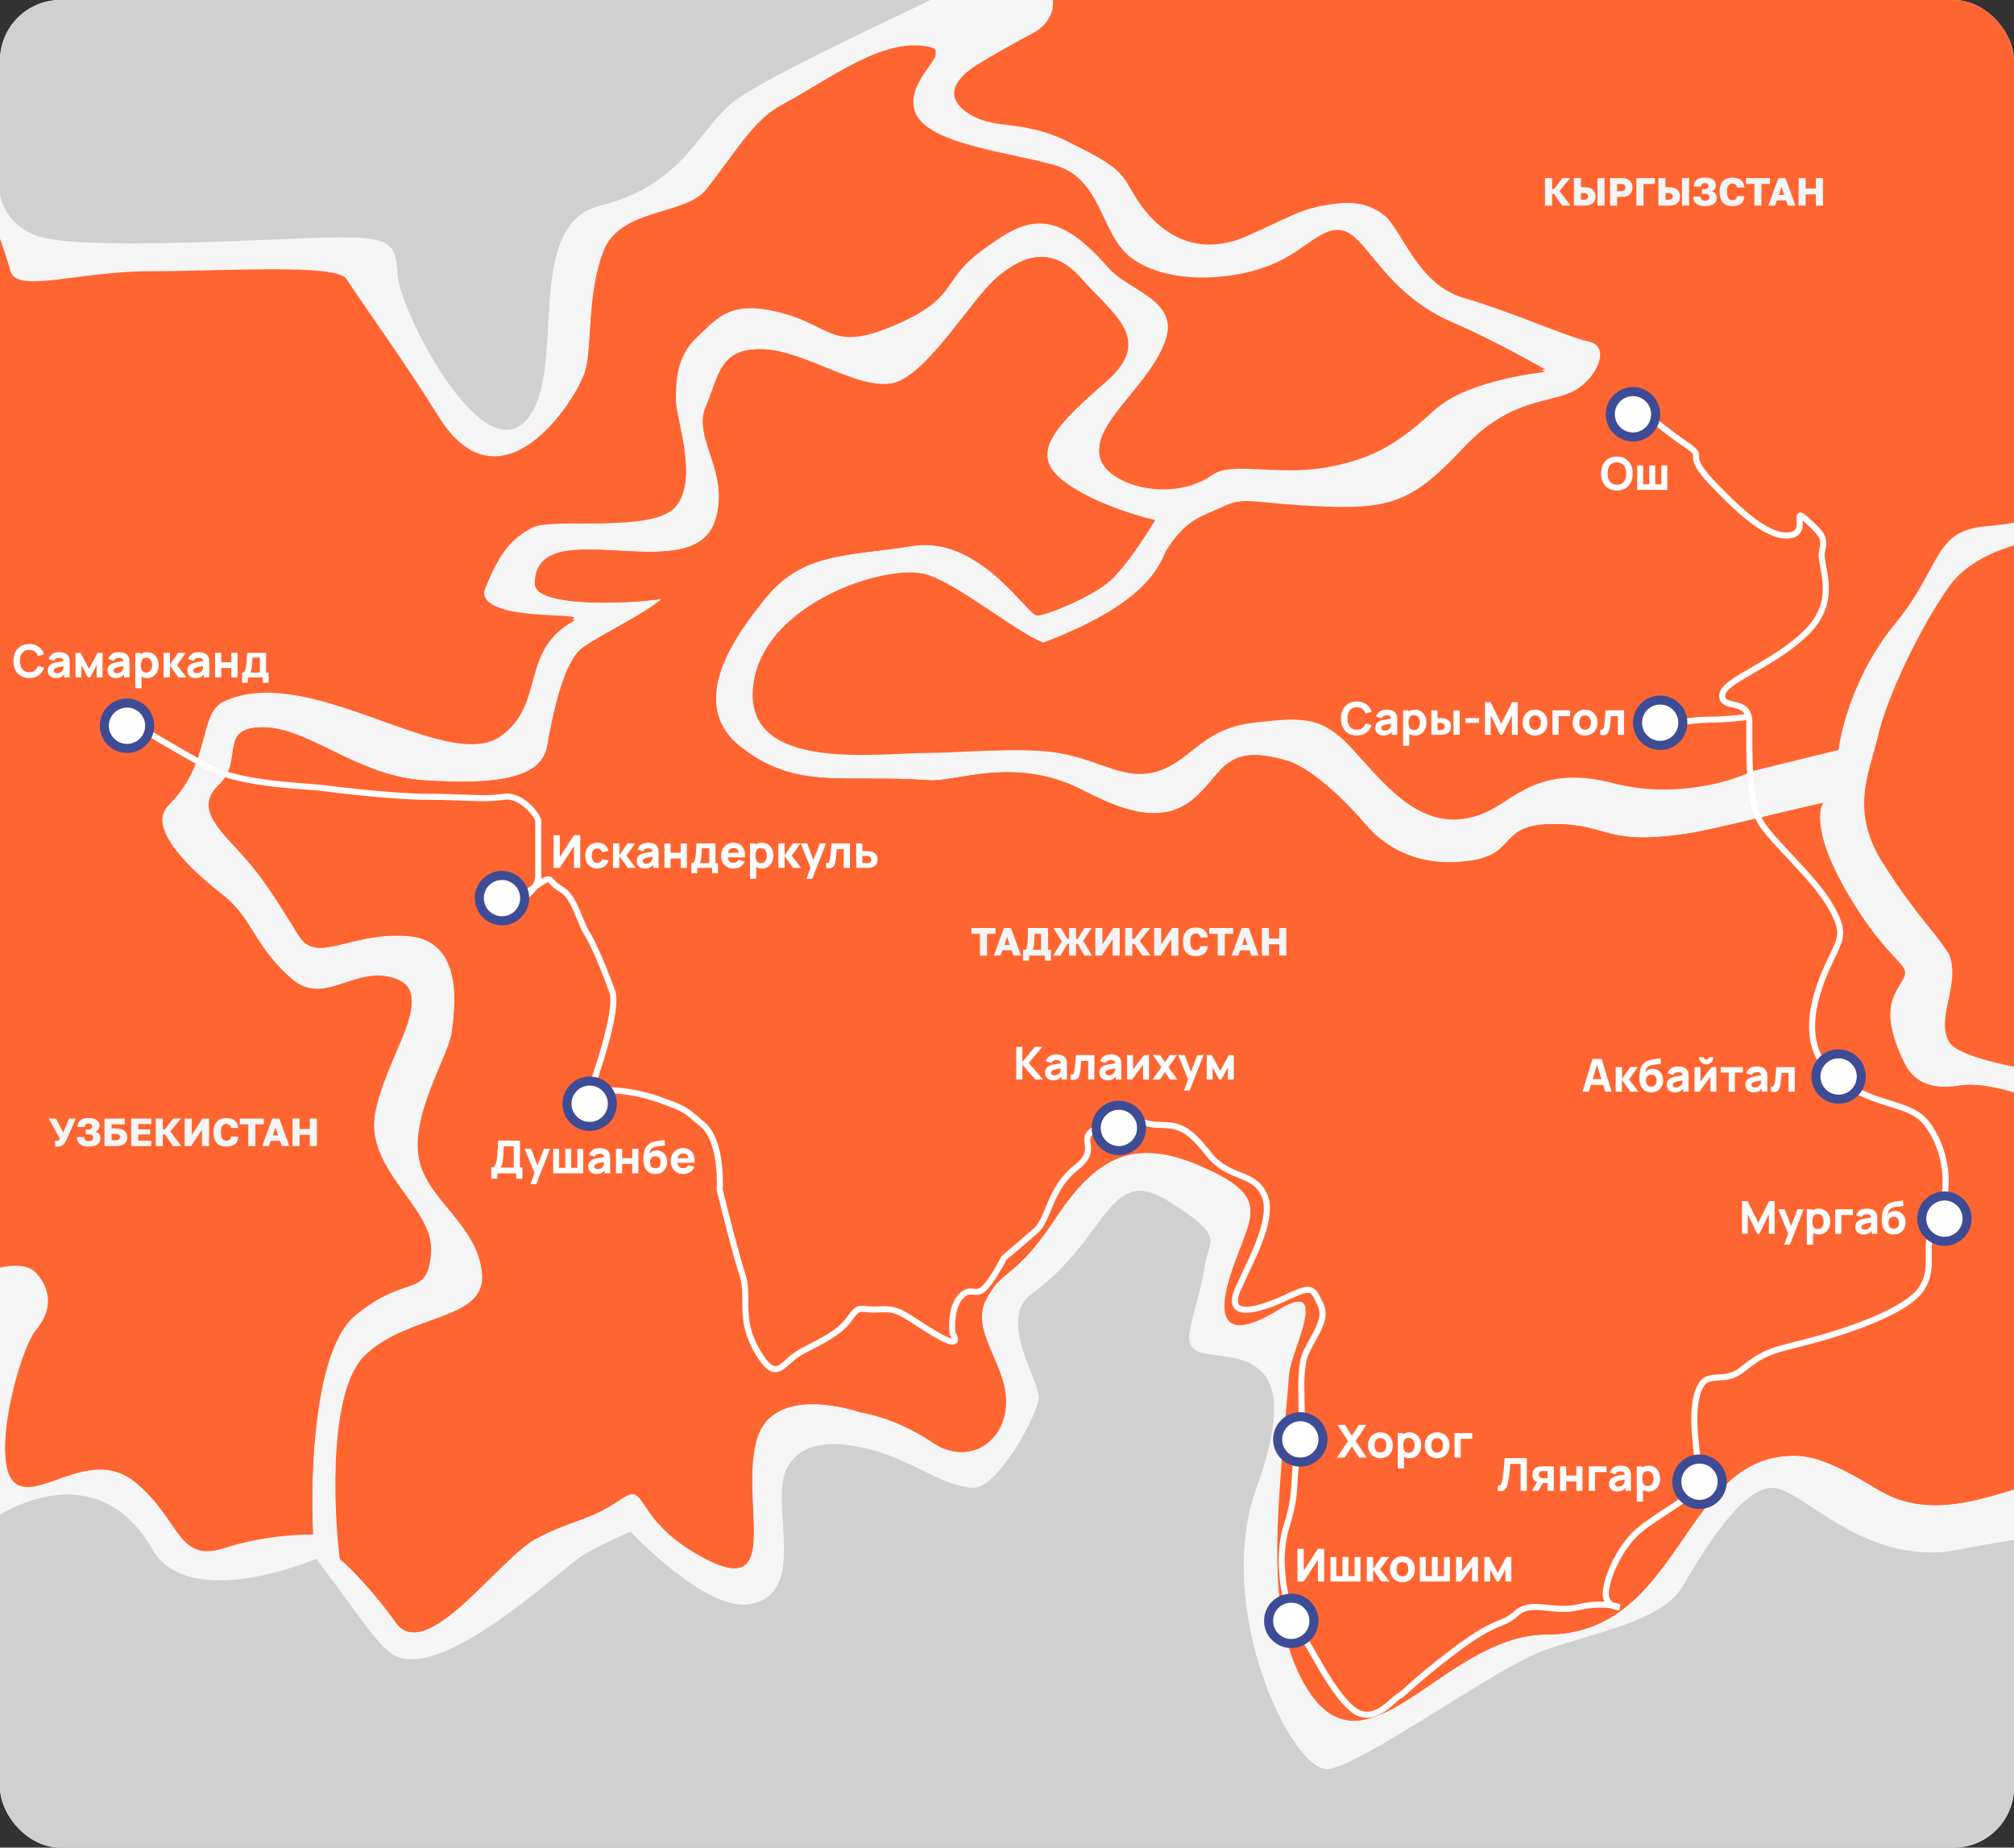 <?xml version="1.0" encoding="UTF-8"?> <svg xmlns="http://www.w3.org/2000/svg" width="666" height="611" viewBox="0 0 666 611" fill="none"><rect x="0" y="0" width="666" height="611" fill="#333333" stroke="none"/><g clip-path="url(#clip0_723_434)"><rect width="666" height="611" rx="20" fill="#F5F5F5"></rect><path d="M1269.46 824.72C1292.41 865.134 1312.37 905.787 1299.03 951.261C1294.51 966.669 1285.2 977.562 1265.82 983.302C1248.18 988.526 1230.35 993.404 1212.9 998.95C1193 1005.27 1174.86 1012.23 1162.47 1027.73C1151.26 1041.76 1127.93 1045.29 1107.86 1047.86C1054.44 1054.69 1011.88 1070.89 994.167 1112.9C992.847 1116.04 990.284 1120.09 986.826 1121.3C946.668 1135.27 938.81 1166.31 921.334 1192.09C915.91 1200.09 907.883 1202.1 897.754 1203.45C873.846 1206.66 864.106 1217.94 867.517 1235.76C870.246 1250.01 872.032 1264.21 868.265 1278.5C867.558 1281.17 868.041 1284.72 865.933 1286.4C822.889 1320.55 854.302 1355.6 863.776 1390.25C865.35 1396.01 865.452 1400.97 861.737 1405.94C857.056 1412.2 853.716 1413.43 846.614 1406.34C825.33 1385.09 803.056 1386.86 786.106 1411.38C778.634 1422.19 774.795 1433.18 753.614 1424.85C743.548 1420.89 737.026 1427.34 732.217 1433.52C728.56 1438.22 720.121 1445.7 717.228 1439.74C708.288 1421.35 676.224 1420.27 671.307 1395.83C667.552 1377.16 642.271 1359.08 621.631 1344.84C605.208 1333.51 592.92 1345.92 590.286 1358.51C587.061 1373.94 578.644 1381.6 557.055 1381.08C549.541 1380.91 539.156 1383.16 534.727 1387.21C517.368 1403.09 495.641 1391.69 476.338 1393.6C465.558 1394.67 464.67 1384.56 461.346 1378.6C453.064 1363.73 443.718 1349.98 419.869 1346.69C416.497 1346.22 411.128 1344.69 410.646 1343C403.457 1317.86 373.291 1298.26 379.484 1270.1C380.702 1264.56 380.674 1259.42 379.826 1253.97C376.285 1231.2 376.493 1230.97 407.356 1237.11C422.2 1240.07 433.614 1236.38 447.749 1232.15C489.339 1219.73 523.14 1194.3 569.689 1190.58C572.317 1190.37 575.482 1189.89 577.303 1188.63C619.394 1159.49 677.678 1160.51 726.001 1142.93C742.026 1137.1 758.466 1131.96 759.404 1116.63C760.42 1100.01 758.796 1083.45 734.761 1074.75C725.452 1071.39 719.693 1065.56 715.456 1058.35C653.939 953.615 592.276 848.928 530.47 744.29C513.549 715.642 496.692 686.952 478.499 658.765C470.775 646.798 473.108 641.112 489.661 635.451C522.974 624.058 554.097 621.656 590.821 630.249C715.767 659.484 841.917 685.784 967.727 712.887C995.85 718.945 1022.09 726.826 1043.93 742.351C1061.41 754.771 1083.24 753.846 1105.26 751.036C1156.05 744.557 1157.35 744.989 1180.01 779.009C1188.61 791.92 1200.53 794.245 1217.91 789.551C1251.98 780.348 1252.17 780.726 1262.61 807.05C1264.95 812.929 1267.18 818.829 1269.46 824.72Z" fill="#D0D0D0"></path><path d="M231.9 566V559H233.1V561.93H233.8L236.34 559H237.7L234.75 562.33L237.8 566H236.34L233.8 562.87H233.1V566H231.9ZM240.855 566.11C240.369 566.11 239.929 566.01 239.535 565.81C239.142 565.603 238.829 565.3 238.595 564.9C238.369 564.493 238.255 563.993 238.255 563.4V563.2C238.255 562.64 238.369 562.167 238.595 561.78C238.829 561.387 239.142 561.09 239.535 560.89C239.929 560.69 240.369 560.59 240.855 560.59C241.349 560.59 241.789 560.69 242.175 560.89C242.569 561.09 242.879 561.387 243.105 561.78C243.339 562.167 243.455 562.64 243.455 563.2V563.4C243.455 563.993 243.339 564.493 243.105 564.9C242.879 565.3 242.569 565.603 242.175 565.81C241.789 566.01 241.349 566.11 240.855 566.11ZM240.855 565.15C241.109 565.15 241.349 565.09 241.575 564.97C241.802 564.85 241.985 564.663 242.125 564.41C242.265 564.15 242.335 563.813 242.335 563.4V563.2C242.335 562.82 242.265 562.51 242.125 562.27C241.985 562.023 241.802 561.843 241.575 561.73C241.349 561.61 241.109 561.55 240.855 561.55C240.602 561.55 240.362 561.61 240.135 561.73C239.909 561.843 239.725 562.023 239.585 562.27C239.445 562.51 239.375 562.82 239.375 563.2V563.4C239.375 563.813 239.445 564.15 239.585 564.41C239.725 564.663 239.909 564.85 240.135 564.97C240.362 565.09 240.602 565.15 240.855 565.15ZM245.704 566V561.64H243.954V560.7H248.554V561.64H246.804V566H245.704ZM251.656 566.11C251.17 566.11 250.73 566.01 250.336 565.81C249.943 565.603 249.63 565.3 249.396 564.9C249.17 564.493 249.056 563.993 249.056 563.4V563.2C249.056 562.64 249.17 562.167 249.396 561.78C249.63 561.387 249.943 561.09 250.336 560.89C250.73 560.69 251.17 560.59 251.656 560.59C252.15 560.59 252.59 560.69 252.976 560.89C253.37 561.09 253.68 561.387 253.906 561.78C254.14 562.167 254.256 562.64 254.256 563.2V563.4C254.256 563.993 254.14 564.493 253.906 564.9C253.68 565.3 253.37 565.603 252.976 565.81C252.59 566.01 252.15 566.11 251.656 566.11ZM251.656 565.15C251.91 565.15 252.15 565.09 252.376 564.97C252.603 564.85 252.786 564.663 252.926 564.41C253.066 564.15 253.136 563.813 253.136 563.4V563.2C253.136 562.82 253.066 562.51 252.926 562.27C252.786 562.023 252.603 561.843 252.376 561.73C252.15 561.61 251.91 561.55 251.656 561.55C251.403 561.55 251.163 561.61 250.936 561.73C250.71 561.843 250.526 562.023 250.386 562.27C250.246 562.51 250.176 562.82 250.176 563.2V563.4C250.176 563.813 250.246 564.15 250.386 564.41C250.526 564.663 250.71 564.85 250.936 564.97C251.163 565.09 251.403 565.15 251.656 565.15ZM255.352 568V560.7H256.372V561.59C256.532 561.283 256.769 561.04 257.082 560.86C257.402 560.68 257.762 560.59 258.162 560.59C258.856 560.59 259.402 560.807 259.802 561.24C260.202 561.673 260.402 562.327 260.402 563.2V563.4C260.402 564 260.309 564.503 260.122 564.91C259.936 565.31 259.676 565.61 259.342 565.81C259.009 566.01 258.616 566.11 258.162 566.11C257.782 566.11 257.436 566.027 257.122 565.86C256.809 565.693 256.586 565.46 256.452 565.16V568H255.352ZM257.902 565.15C258.316 565.15 258.649 565.007 258.902 564.72C259.156 564.433 259.282 563.993 259.282 563.4V563.2C259.282 562.64 259.159 562.227 258.912 561.96C258.666 561.687 258.329 561.55 257.902 561.55C257.656 561.55 257.419 561.603 257.192 561.71C256.972 561.817 256.792 561.973 256.652 562.18C256.519 562.387 256.452 562.643 256.452 562.95V563.65C256.452 563.983 256.519 564.263 256.652 564.49C256.792 564.71 256.972 564.877 257.192 564.99C257.412 565.097 257.649 565.15 257.902 565.15Z" fill="white"></path><path d="M121 448C109 459.2 110.334 497.667 112.5 515.5C115.334 517.833 123 525.3 131 536.5C141 550.5 165 515.5 177 509C189 502.5 195.229 502.84 205 496C215 489 208.5 502.5 233.5 515.5C258.5 528.5 245 497.5 250 477C255 456.5 284.5 467 284.5 467C284.5 467 296 468.5 308.5 477C321 485.5 334.581 475.762 332.5 460.5C331 449.5 321.304 439.391 326 430C331.5 419 335.5 423.5 349 403C362.5 382.5 375 376 397 385.5C419 395 414.871 400.588 409 416C401 437 405 444 423 433C440.43 422.349 427.068 447.023 426.5 454C423 497 417.908 532.107 431 556C451 592.5 476.984 540.5 511.5 540.5C555 540.5 556.245 484.135 590.5 481.5C597 481 603 481.5 621 492.5C638.596 503.253 657.579 495.003 677 489L688 492.5L696.5 372.5L679.5 366.5C673 363.333 657.6 357.4 648 359C636 361 631.625 355.5 629.5 351C621 333 627 328.5 629.5 323.5C632 318.5 624.5 318.5 611 295.5C600.2 277.1 601.167 267.833 603 265.5C592 267.833 567 274.237 559 275.5C530.5 280 532.5 272.5 514 272.5C495.5 272.5 502 282 487 284.5C471.829 287.029 459.5 282 451.5 272.5C448.167 268.542 435.343 254.408 425.5 251.5C403.5 244.999 404.5 257.5 393 265.5C381.5 273.5 366.5 265.5 357.5 261C335.355 249.928 316.562 258.683 307 258C279 256 263.5 261.5 245 247.001C226.5 232.501 243.684 209.552 253 198.001C265.5 182.501 280 184 302 180.501C324 177.001 340 203.501 343 203.501C346 203.501 359.5 198.001 366 193.001C372.5 188.001 382 172 382 172C382 172 362 167.5 351 158.5C340 149.5 350 140 366 126C382 112 367.5 103.5 357.5 92C347.5 80.5 337.5 85 329.5 92C321.5 99 308.5 121 297.5 126C286.5 131 267 116.001 252.5 115.501C238 115.001 238 124.001 233.5 134.501C229 145.001 242 156.5 236.5 172.5C228.717 195.143 177 168.5 177 193.001C177 201.001 208.5 199.667 219 198.001C212.693 203.337 199.801 209.292 193 214.001C186.5 218.501 183 236.001 181 247.001C179 258.001 162 259.501 140 258.001C118 256.501 102 240.501 87 240.501C72 240.501 81.001 251.501 72.501 259.501C64.001 267.501 73.501 275.001 81.001 283.501C88.501 292.001 93.001 300 99.001 309.5C105.001 319 116.001 308 135.001 309.5C154.001 311 150.501 334 149.501 341.5C148.501 349 136.501 367.5 138.501 382C140.501 396.5 157.501 404 159.501 420.5C161.501 437 136 434 121 448Z" fill="#FF6531"></path><path d="M120.845 448.037C108.845 459.237 110.178 497.704 112.345 515.537C115.178 517.871 122.845 525.337 130.845 536.537C140.844 550.537 164.845 515.537 176.845 509.037C188.845 502.537 195.074 502.877 204.845 496.037C214.845 489.037 208.345 502.537 233.345 515.537C258.345 528.537 244.845 497.537 249.845 477.037C254.845 456.537 284.345 467.037 284.345 467.037C284.345 467.037 295.845 468.537 308.345 477.037C320.845 485.537 334.426 475.799 332.345 460.537C330.845 449.537 321.149 439.429 325.845 430.037C331.345 419.037 335.345 423.537 348.845 403.037C362.345 382.537 374.845 376.037 396.845 385.537C418.845 395.037 414.716 400.625 408.845 416.037C400.845 437.037 404.845 444.037 422.845 433.037C440.274 422.386 426.913 447.06 426.345 454.037C422.845 497.037 417.753 532.145 430.845 556.037C450.845 592.537 476.829 540.537 511.345 540.537C554.845 540.537 556.09 484.172 590.345 481.537C596.845 481.037 602.845 481.537 620.845 492.537C638.44 503.29 657.423 495.04 676.845 489.037L687.845 492.537L696.345 372.537L679.345 366.537C672.845 363.37 657.445 357.437 647.845 359.037C635.845 361.037 631.47 355.537 629.345 351.037C620.845 333.037 626.845 328.537 629.345 323.537C631.845 318.537 624.345 318.537 610.845 295.537C600.045 277.137 601.011 267.87 602.845 265.537C591.845 267.87 566.845 274.274 558.845 275.537C530.345 280.037 532.345 272.537 513.845 272.537C495.345 272.537 501.845 282.037 486.845 284.537C471.673 287.066 459.345 282.037 451.345 272.537C448.012 268.579 435.187 254.445 425.345 251.537C403.345 245.037 404.345 257.537 392.845 265.537C381.345 273.537 366.345 265.537 357.345 261.037C335.2 249.965 316.407 258.72 306.845 258.037C278.845 256.037 263.345 261.537 244.845 247.038C226.345 232.538 243.528 209.589 252.845 198.038C265.345 182.538 279.845 184.037 301.845 180.538C323.845 177.038 339.845 203.538 342.845 203.538C345.845 203.538 359.345 198.038 365.845 193.038C372.345 188.038 381.845 172.037 381.845 172.037C381.845 172.037 361.845 167.537 350.845 158.537C339.845 149.537 349.845 140.037 365.845 126.037C381.845 112.037 367.345 103.537 357.345 92.037C347.345 80.537 337.345 85.037 329.345 92.037C321.345 99.037 308.345 121.037 297.345 126.037C286.345 131.037 266.845 116.038 252.345 115.538C237.845 115.038 237.845 124.038 233.345 134.538C228.845 145.038 241.845 156.537 236.345 172.537C228.561 195.18 176.845 168.537 176.845 193.038C176.845 201.038 208.345 199.704 218.845 198.038C212.538 203.374 199.645 209.33 192.845 214.038C186.345 218.538 182.845 236.038 180.845 247.038C178.845 258.038 161.845 259.538 139.845 258.038C117.845 256.538 101.845 240.538 86.845 240.538C71.845 240.538 80.845 251.538 72.345 259.538C63.845 267.538 73.345 275.038 80.845 283.538C88.345 292.038 92.845 300.037 98.845 309.537C104.845 319.037 115.845 308.037 134.845 309.537C153.845 311.037 150.345 334.037 149.345 341.537C148.345 349.037 136.345 367.537 138.345 382.037C140.345 396.537 157.345 404.037 159.345 420.537C161.345 437.037 135.845 434.037 120.845 448.037Z" fill="#FF6531"></path><path d="M644.501 194C654.901 179.2 682.667 175.5 693.5 178.5L700.5 178.5L690.001 356C674.834 355 647.835 350.427 644.501 344.5C640 336.5 648.5 325.5 644.501 315.5C639 307 634.601 304 623.001 286C611.401 268 618.168 255.833 621 243.5C623.834 231.167 634.101 208.8 644.501 194Z" fill="#FF6531"></path><path d="M12 420.999C8 416.599 -1.333 419.166 -5.5 420.999L-11 49C-6.833 60.333 1.9 84.499 3.5 90.499C5.5 98 26 90.499 50 90.499C74 90.499 111.24 87.962 114.5 93C120 101.5 133.584 120.123 145 138.5C165.5 171.5 190.5 133.5 193.5 123.5C195.942 115.358 194 98.499 199.5 84C205 69.5 226.687 72.106 233.5 63.5C243 51.5 249.112 40.487 258.5 35.5C274.5 27 292.5 12.5 308 16.5C314 18.048 299 26.499 302.5 37.499C306 48.499 333.5 50.999 349 55.499C364.5 59.999 364 78.499 374 86C384 93.5 400.5 93.999 414 90.499C427.5 86.999 432.5 80 439 77.5C445.5 74.999 449 80 454 86C459 91.999 466.5 101.499 480.5 107.499C494.5 113.499 511 122.999 511 122.999C511 122.999 485.5 125.5 474.5 135.5C463.5 145.5 455.5 151.5 439 154.5C422.5 157.5 407.3 152.5 401 157C387 167 363.5 159.999 363.5 149.499C363.5 138.999 381 127 385.5 113C390 99 373.5 96.499 366.5 88.5C348.09 67.461 338.736 72.454 324.5 82.999C311 92.999 317 98.499 296 107.499C275 116.499 275.5 108 258.5 103.5C241.5 99 237.5 105 230.5 111.5C223.5 118 223.5 126.499 223.5 132.999C223.5 139.499 231 158.499 223.5 167.499C216 176.499 182.5 170.999 176 174.499C169.5 177.999 165.5 181.999 160.5 194.499C155.5 206.999 194 202.999 189.5 205.499C171.807 215.328 180.383 233.081 165.5 243.499C147.575 256.047 102.328 218.669 74 232C65.5 236 70 252 56 266C47.304 274.696 64.5 289.499 74 296.999C83.5 304.499 84.053 313.749 96.5 324.499C107.5 333.999 117.5 319.499 131 324.499C144.5 329.499 127.5 348.999 124 368.499C120.5 387.999 144 400.499 142.5 414.999C141 429.499 134.5 420.999 117.5 434.999C103.9 446.2 102.5 487.999 103.5 507.499C98.833 507.333 86.4 507.999 74 511.999C58.5 516.999 59.5 501.999 44.5 489.999C29.5 477.999 12 497.499 4.5 489.999C-3 482.499 6.5 446.999 12 440.499C17.5 433.999 17 426.499 12 420.999Z" fill="#FF6531"></path><path d="M12 420.183C8 415.783 -1.333 418.349 -5.5 420.183L-11 48.183C-6.833 59.516 1.9 83.683 3.5 89.683C5.5 97.183 26 89.683 50 89.683C74 89.683 111.24 87.146 114.5 92.183C120 100.683 133.584 119.307 145 137.683C165.5 170.683 190.5 132.683 193.5 122.683C195.942 114.542 194 97.683 199.5 83.183C205 68.684 226.687 71.29 233.5 62.683C243 50.683 249.112 39.671 258.5 34.684C274.5 26.183 292.5 11.684 308 15.684C314 17.232 299 25.683 302.5 36.683C306 47.683 333.5 50.183 349 54.683C364.5 59.183 364 77.683 374 85.183C384 92.684 400.5 93.183 414 89.683C427.5 86.183 432.5 79.184 439 76.683C445.5 74.183 449 79.184 454 85.183C459 91.183 466.5 100.682 480.5 106.682C494.5 112.682 511 122.183 511 122.183C511 122.183 485.5 124.683 474.5 134.683C463.5 144.683 455.5 150.683 439 153.683C422.5 156.683 407.3 151.683 401 156.183C387 166.183 363.5 159.183 363.5 148.683C363.5 138.183 381 126.183 385.5 112.184C390 98.184 373.5 95.683 366.5 87.683C348.09 66.644 338.736 71.637 324.5 82.183C311 92.183 317 97.683 296 106.682C275 115.682 275.5 107.183 258.5 102.683C241.5 98.183 237.5 104.183 230.5 110.683C223.5 117.183 223.5 125.683 223.5 132.183C223.5 138.683 231 157.683 223.5 166.683C216 175.683 182.5 170.183 176 173.683C169.5 177.183 165.5 181.183 160.5 193.683C155.5 206.183 194 202.183 189.5 204.683C171.807 214.512 180.383 232.265 165.5 242.683C147.575 255.23 102.328 217.853 74 231.183C65.5 235.183 70 251.183 56 265.183C47.304 273.88 64.5 288.683 74 296.183C83.5 303.683 84.053 312.933 96.5 323.683C107.5 333.183 117.5 318.683 131 323.683C144.5 328.683 127.5 348.183 124 367.683C120.5 387.183 144 399.683 142.5 414.183C141 428.683 134.5 420.183 117.5 434.183C103.9 445.383 102.5 487.183 103.5 506.683C98.833 506.516 86.4 507.183 74 511.183C58.5 516.183 59.5 501.183 44.5 489.183C29.5 477.183 12 496.683 4.5 489.183C-3 481.683 6.5 446.183 12 439.683C17.5 433.183 17 425.683 12 420.183Z" fill="#FF6531"></path><path d="M50.5 512.501C31.542 479.325 -1.833 500.334 -7.5 506.501L-16.5 623L727.5 645.5L690 506.501C686.167 506.501 672.3 507.701 647.5 512.501C616.5 518.501 596 492.001 586 492.001C576 492.001 563.5 512.501 556.5 524.501C549.5 536.501 526 540.001 510 546C494 552 451.5 583 439.5 585C427.5 587 401 532.001 415.5 492.001C430 452.001 414.5 449.5 401 448C387.5 446.5 395 439.5 398.5 418C399.802 410 405.5 409 386 397C366.5 385 366.5 409.5 341 428C329.946 436.019 343.5 456.5 343.5 462C343.5 467.5 330 492.001 322 492.001C314 492.001 304 485 294.5 481.5C282.301 477.006 265.5 474 260 486C254.5 498 267.5 527 248 530.5C233.451 533.112 208.5 506.501 208.5 506.501C208.5 506.501 194.809 512.453 191 515.5C176 527.5 142.5 557.081 129 546.5C123 541.798 115.5 529.5 104.5 515.5C82 524.501 58.5 526.5 50.5 512.501Z" fill="#D0D0D0"></path><path d="M14 78.5C-0 74.9 -1.5 61.667 -0.5 55.5L-13.5 -17L10.5 -13C111.167 -9.667 311.7 -2.5 308.5 -0.5C304.5 2 252 25.5 241.5 34.5C231 43.5 225 61.5 198.5 68C172 74.5 188.5 124.5 173.5 139.5C158.5 154.5 132 102 131.5 91C131 80 128.5 78.5 112 78.5C95.5 78.5 31.5 83 14 78.5Z" fill="#D0D0D0"></path><path d="M341.5 11C348.3 7.4 348.667 1.5 348 -1L695.5 -22L683 167.5C680.334 169.167 671.4 172.8 657 174C639 175.5 642.5 187 626.5 206.5C613.7 222.1 608.834 240.667 608 248L579.5 255C572.5 258.5 553.5 264.2 533.5 259C508.5 252.5 500.5 265 490.5 269C471.293 276.683 459.178 260.846 447.5 248C437.5 237 431.5 237 414.5 239C397.5 241 394 251.5 383 255C372.001 258.5 364.5 251.5 350 249C338.132 246.954 316.5 249 306.5 249C290.008 249 246.5 255.5 249 227.5C251.5 199.5 293.5 186 306.5 190C316.9 193.2 336 209 345 212.5C382 198.5 383.563 185.25 386 181.5C392.5 171.5 397 171 404.5 167.5C412 164 414 166.5 437.5 167.5C461 168.5 468 165 484 148C500 131 513.5 133.5 521 129C528.5 124.5 532.5 114.5 525.5 113C518.5 111.5 499.5 103 484 98.5C468.5 94 463.5 75.5 457.5 71C451.5 66.5 445.5 66.5 437.5 68C429.5 69.5 426 72 412.5 78C395.934 85.363 382.711 77.868 374.5 63.5C370.5 56.5 369.5 55 353.5 47C337.5 39 328.5 43.5 319.5 37C310.5 30.5 319 24 323 21.5C327 19 333 15.5 341.5 11Z" fill="#FF6531"></path><path d="M541 134C544 136.667 551.5 143 557.5 147C565 152 556 149 566.5 160C577 171 585.5 178 592 177C598.5 176 592 167 597.5 172C603 177 603.5 178 602.5 182.5C601.5 187 608.5 198 597.5 209C586.5 220 569.5 225 569.5 230C569.5 235 578.5 230.5 578.5 239C578.5 247.5 578 264.5 582 271.5C586 278.5 599.5 289.5 605.5 300C611.5 310.5 607.5 311 602.5 324C597.5 337 597 350.5 610 358.5C623 366.5 632 364.5 637.5 372C643 379.5 646 392.5 640.5 402.5C635 412.5 640.5 418 635.5 426C630.5 434 608.5 441 596.5 444C584.5 447 583 447.5 576 453C569 458.5 563.5 451.5 561 462C558.5 472.5 563.5 488 561 492C558.5 496 546 502 540.5 507.5C535 513 531 522.5 531 527C531 530.6 534 531.5 535.5 531.5C533.834 530.833 528.8 529.9 522 531.5C513.5 533.5 506.5 529 501.5 533.5C496.5 538 495.5 535 481.5 545.5C467.5 556 464.5 560 462.5 561C460.5 562 454 571 447 565C440 559 433.5 544.5 429.5 539C425.5 533.5 421.5 517 425.5 504.5C429.5 492 427 488.5 429.5 480C432.001 471.5 428.501 454 432.001 447C435.501 440 439.001 436 436.501 431C434.001 426 434 425 425.5 429C417.001 433 404.501 437 409.501 426C414.501 415 421.5 402.5 418 395C414.5 387.5 406.5 390 400 382C393.5 374 391 372 383.5 372C376 372 377.5 368 365.5 372C353.5 376 365 379 356 386C347 393 347 403 342.5 407C338.9 410.2 334 414.333 332 416C330.834 418.333 327.9 423.6 325.5 426C322.5 429 321 425 317.5 429C314.7 432.2 314.667 438.333 315 441C316.333 443 317 445.8 309 441C299 435 297.5 432.5 291 433C284.5 433.5 284.5 431 281 436C277.5 441 271.5 443.5 265 447C258.5 450.5 257 458 250.5 447C244 436 248 429 245.5 421.5C243.5 415.5 239.667 400.333 238 393.5C238.333 388.167 237.7 376.4 232.5 372C226 366.5 227 367 219 364C211 361 202 360 200 361C198.4 361.8 195.333 363.333 194 364C197.667 354.333 204.5 333.6 202.5 328C200 321 196.5 312.5 194 308.5C191.5 304.5 190 296.5 185.5 294C181 291.5 183 289 178 292.5C174 295.3 171 297.667 170 298.5C172.667 297.5 178 294.3 178 289.5C178 283.5 178 273 178 271.5C178 270 172.5 262.5 166.5 263.5C160.5 264.5 153 263.5 141.5 263.5C130 263.5 109.5 261 106 260.5C102.5 260 80 259.5 69.5 254C61.1 249.6 47.667 241.5 42 238" stroke="white" stroke-width="2"></path><circle cx="42" cy="240" r="7.5" fill="white" stroke="#3E4C95" stroke-width="3"></circle><circle cx="166" cy="297" r="7.5" fill="white" stroke="#3E4C95" stroke-width="3"></circle><circle cx="195" cy="365" r="7.5" fill="white" stroke="#3E4C95" stroke-width="3"></circle><circle cx="370" cy="373" r="7.5" fill="white" stroke="#3E4C95" stroke-width="3"></circle><circle cx="430" cy="476" r="7.5" fill="white" stroke="#3E4C95" stroke-width="3"></circle><circle cx="427" cy="536" r="7.5" fill="white" stroke="#3E4C95" stroke-width="3"></circle><circle cx="562" cy="490" r="7.5" fill="white" stroke="#3E4C95" stroke-width="3"></circle><circle cx="643" cy="403" r="7.5" fill="white" stroke="#3E4C95" stroke-width="3"></circle><circle cx="608" cy="356" r="7.5" fill="white" stroke="#3E4C95" stroke-width="3"></circle><circle cx="540" cy="137" r="7.5" fill="white" stroke="#3E4C95" stroke-width="3"></circle><path d="M550 240C552.833 239.333 559.8 238 565 238C570.2 238 576.167 237.333 578.5 237" stroke="white" stroke-width="2"></path><circle cx="549" cy="239" r="7.5" fill="white" stroke="#3E4C95" stroke-width="3"></circle><path d="M9.685 224.225C8.605 224.225 7.673 223.99 6.888 223.52C6.107 223.05 5.505 222.392 5.08 221.547C4.66 220.702 4.45 219.72 4.45 218.6C4.45 217.48 4.66 216.497 5.08 215.652C5.505 214.807 6.107 214.15 6.888 213.68C7.673 213.21 8.605 212.975 9.685 212.975C10.925 212.975 11.965 213.282 12.805 213.897C13.65 214.512 14.245 215.345 14.59 216.395L12.535 216.965C12.335 216.31 11.998 215.802 11.523 215.442C11.047 215.077 10.435 214.895 9.685 214.895C9 214.895 8.428 215.047 7.968 215.353C7.513 215.657 7.17 216.087 6.94 216.642C6.71 217.197 6.595 217.85 6.595 218.6C6.595 219.35 6.71 220.002 6.94 220.557C7.17 221.112 7.513 221.542 7.968 221.847C8.428 222.152 9 222.305 9.685 222.305C10.435 222.305 11.047 222.122 11.523 221.757C11.998 221.392 12.335 220.885 12.535 220.235L14.59 220.805C14.245 221.855 13.65 222.687 12.805 223.302C11.965 223.918 10.925 224.225 9.685 224.225ZM18.491 224.225C17.911 224.225 17.419 224.115 17.014 223.895C16.614 223.67 16.309 223.372 16.099 223.002C15.894 222.627 15.791 222.215 15.791 221.765C15.791 221.39 15.849 221.047 15.964 220.737C16.079 220.427 16.264 220.155 16.519 219.92C16.779 219.68 17.126 219.48 17.561 219.32C17.861 219.21 18.219 219.112 18.634 219.027C19.049 218.942 19.519 218.862 20.044 218.787C20.569 218.707 21.146 218.62 21.776 218.525L21.041 218.93C21.041 218.45 20.926 218.097 20.696 217.872C20.466 217.647 20.081 217.535 19.541 217.535C19.241 217.535 18.929 217.607 18.604 217.752C18.279 217.897 18.051 218.155 17.921 218.525L16.076 217.94C16.281 217.27 16.666 216.725 17.231 216.305C17.796 215.885 18.566 215.675 19.541 215.675C20.256 215.675 20.891 215.785 21.446 216.005C22.001 216.225 22.421 216.605 22.706 217.145C22.866 217.445 22.961 217.745 22.991 218.045C23.021 218.345 23.036 218.68 23.036 219.05V224H21.251V222.335L21.506 222.68C21.111 223.225 20.684 223.62 20.224 223.865C19.769 224.105 19.191 224.225 18.491 224.225ZM18.926 222.62C19.301 222.62 19.616 222.555 19.871 222.425C20.131 222.29 20.336 222.137 20.486 221.967C20.641 221.797 20.746 221.655 20.801 221.54C20.906 221.32 20.966 221.065 20.981 220.775C21.001 220.48 21.011 220.235 21.011 220.04L21.611 220.19C21.006 220.29 20.516 220.375 20.141 220.445C19.766 220.51 19.464 220.57 19.234 220.625C19.004 220.68 18.801 220.74 18.626 220.805C18.426 220.885 18.264 220.972 18.139 221.067C18.019 221.157 17.929 221.257 17.869 221.367C17.814 221.477 17.786 221.6 17.786 221.735C17.786 221.92 17.831 222.08 17.921 222.215C18.016 222.345 18.149 222.445 18.319 222.515C18.489 222.585 18.691 222.62 18.926 222.62ZM24.971 224V215.9H26.622L29.442 221.15L32.261 215.9H33.911V224H31.962V219.965L29.802 224H29.081L26.922 219.965V224H24.971ZM38.267 224.225C37.687 224.225 37.194 224.115 36.789 223.895C36.389 223.67 36.084 223.372 35.874 223.002C35.669 222.627 35.567 222.215 35.567 221.765C35.567 221.39 35.624 221.047 35.739 220.737C35.854 220.427 36.039 220.155 36.294 219.92C36.554 219.68 36.902 219.48 37.337 219.32C37.637 219.21 37.994 219.112 38.409 219.027C38.824 218.942 39.294 218.862 39.819 218.787C40.344 218.707 40.922 218.62 41.552 218.525L40.817 218.93C40.817 218.45 40.702 218.097 40.472 217.872C40.242 217.647 39.857 217.535 39.317 217.535C39.017 217.535 38.704 217.607 38.379 217.752C38.054 217.897 37.827 218.155 37.697 218.525L35.852 217.94C36.057 217.27 36.442 216.725 37.007 216.305C37.572 215.885 38.342 215.675 39.317 215.675C40.032 215.675 40.667 215.785 41.222 216.005C41.777 216.225 42.197 216.605 42.482 217.145C42.642 217.445 42.737 217.745 42.767 218.045C42.797 218.345 42.812 218.68 42.812 219.05V224H41.027V222.335L41.282 222.68C40.887 223.225 40.459 223.62 39.999 223.865C39.544 224.105 38.967 224.225 38.267 224.225ZM38.702 222.62C39.077 222.62 39.392 222.555 39.647 222.425C39.907 222.29 40.112 222.137 40.262 221.967C40.417 221.797 40.522 221.655 40.577 221.54C40.682 221.32 40.742 221.065 40.757 220.775C40.777 220.48 40.787 220.235 40.787 220.04L41.387 220.19C40.782 220.29 40.292 220.375 39.917 220.445C39.542 220.51 39.239 220.57 39.009 220.625C38.779 220.68 38.577 220.74 38.402 220.805C38.202 220.885 38.039 220.972 37.914 221.067C37.794 221.157 37.704 221.257 37.644 221.367C37.589 221.477 37.562 221.6 37.562 221.735C37.562 221.92 37.607 222.08 37.697 222.215C37.792 222.345 37.924 222.445 38.094 222.515C38.264 222.585 38.467 222.62 38.702 222.62ZM48.737 224.225C47.932 224.225 47.259 224.038 46.719 223.662C46.179 223.287 45.772 222.777 45.497 222.132C45.227 221.487 45.092 220.76 45.092 219.95C45.092 219.14 45.227 218.412 45.497 217.767C45.767 217.122 46.164 216.612 46.689 216.237C47.214 215.862 47.862 215.675 48.632 215.675C49.407 215.675 50.082 215.86 50.657 216.23C51.232 216.6 51.677 217.107 51.992 217.752C52.312 218.392 52.472 219.125 52.472 219.95C52.472 220.76 52.314 221.487 51.999 222.132C51.689 222.777 51.254 223.287 50.694 223.662C50.134 224.038 49.482 224.225 48.737 224.225ZM44.747 227.6V215.9H46.547V221.45H46.802V227.6H44.747ZM48.407 222.41C48.847 222.41 49.207 222.3 49.487 222.08C49.767 221.86 49.974 221.565 50.109 221.195C50.244 220.82 50.312 220.405 50.312 219.95C50.312 219.5 50.242 219.09 50.102 218.72C49.962 218.345 49.744 218.047 49.449 217.827C49.159 217.602 48.787 217.49 48.332 217.49C47.907 217.49 47.562 217.592 47.297 217.797C47.037 218.002 46.847 218.29 46.727 218.66C46.607 219.03 46.547 219.46 46.547 219.95C46.547 220.44 46.607 220.87 46.727 221.24C46.847 221.61 47.042 221.897 47.312 222.102C47.587 222.307 47.952 222.41 48.407 222.41ZM54.107 224L54.122 215.9H56.192V219.8L58.937 215.9H61.457L58.532 219.95L61.652 224H58.997L56.192 220.1V224H54.107ZM64.649 224.225C64.069 224.225 63.576 224.115 63.171 223.895C62.771 223.67 62.466 223.372 62.256 223.002C62.051 222.627 61.949 222.215 61.949 221.765C61.949 221.39 62.006 221.047 62.121 220.737C62.236 220.427 62.421 220.155 62.676 219.92C62.936 219.68 63.284 219.48 63.719 219.32C64.019 219.21 64.376 219.112 64.791 219.027C65.206 218.942 65.676 218.862 66.201 218.787C66.726 218.707 67.304 218.62 67.934 218.525L67.199 218.93C67.199 218.45 67.084 218.097 66.854 217.872C66.624 217.647 66.239 217.535 65.699 217.535C65.399 217.535 65.086 217.607 64.761 217.752C64.436 217.897 64.209 218.155 64.079 218.525L62.234 217.94C62.439 217.27 62.824 216.725 63.389 216.305C63.954 215.885 64.724 215.675 65.699 215.675C66.414 215.675 67.049 215.785 67.604 216.005C68.159 216.225 68.579 216.605 68.864 217.145C69.024 217.445 69.119 217.745 69.149 218.045C69.179 218.345 69.194 218.68 69.194 219.05V224H67.409V222.335L67.664 222.68C67.269 223.225 66.841 223.62 66.381 223.865C65.926 224.105 65.349 224.225 64.649 224.225ZM65.084 222.62C65.459 222.62 65.774 222.555 66.029 222.425C66.289 222.29 66.494 222.137 66.644 221.967C66.799 221.797 66.904 221.655 66.959 221.54C67.064 221.32 67.124 221.065 67.139 220.775C67.159 220.48 67.169 220.235 67.169 220.04L67.769 220.19C67.164 220.29 66.674 220.375 66.299 220.445C65.924 220.51 65.621 220.57 65.391 220.625C65.161 220.68 64.959 220.74 64.784 220.805C64.584 220.885 64.421 220.972 64.296 221.067C64.176 221.157 64.086 221.257 64.026 221.367C63.971 221.477 63.944 221.6 63.944 221.735C63.944 221.92 63.989 222.08 64.079 222.215C64.174 222.345 64.306 222.445 64.476 222.515C64.646 222.585 64.849 222.62 65.084 222.62ZM71.129 224V215.9H73.169V218.99H76.499V215.9H78.539V224H76.499V220.895H73.169V224H71.129ZM80.036 225.8V222.425C80.466 222.425 80.771 222.275 80.951 221.975C81.136 221.675 81.281 221.14 81.386 220.37C81.446 219.925 81.496 219.457 81.536 218.967C81.581 218.477 81.618 217.975 81.648 217.46C81.678 216.945 81.706 216.425 81.731 215.9H87.986V222.425H88.811V225.8H86.891V224H81.956V225.8H80.036ZM82.646 222.425H85.946V217.475H83.501C83.486 217.75 83.468 218.025 83.448 218.3C83.433 218.575 83.413 218.847 83.388 219.117C83.368 219.387 83.348 219.65 83.328 219.905C83.308 220.155 83.286 220.395 83.261 220.625C83.216 221.065 83.153 221.422 83.073 221.697C82.993 221.972 82.851 222.215 82.646 222.425Z" fill="white"></path><path d="M191.885 287H189.815V279.8L185.12 287H183.05V276.2H185.12V283.4L189.815 276.2H191.885V287ZM197.548 287.225C196.708 287.225 195.988 287.038 195.388 286.662C194.788 286.287 194.328 285.777 194.008 285.132C193.688 284.487 193.528 283.76 193.528 282.95C193.528 282.13 193.693 281.397 194.023 280.752C194.358 280.107 194.828 279.6 195.433 279.23C196.038 278.86 196.753 278.675 197.578 278.675C198.533 278.675 199.333 278.917 199.978 279.402C200.628 279.882 201.043 280.54 201.223 281.375L199.183 281.915C199.063 281.495 198.853 281.167 198.553 280.932C198.258 280.697 197.923 280.58 197.548 280.58C197.118 280.58 196.765 280.685 196.49 280.895C196.215 281.1 196.013 281.382 195.883 281.742C195.753 282.097 195.688 282.5 195.688 282.95C195.688 283.655 195.843 284.227 196.153 284.667C196.468 285.102 196.933 285.32 197.548 285.32C198.008 285.32 198.358 285.215 198.598 285.005C198.838 284.795 199.018 284.495 199.138 284.105L201.223 284.54C200.993 285.4 200.558 286.062 199.918 286.527C199.278 286.993 198.488 287.225 197.548 287.225ZM202.708 287L202.723 278.9H204.793V282.8L207.538 278.9H210.058L207.133 282.95L210.253 287H207.598L204.793 283.1V287H202.708ZM213.249 287.225C212.669 287.225 212.177 287.115 211.772 286.895C211.372 286.67 211.067 286.372 210.857 286.002C210.652 285.627 210.549 285.215 210.549 284.765C210.549 284.39 210.607 284.047 210.722 283.737C210.837 283.427 211.022 283.155 211.277 282.92C211.537 282.68 211.884 282.48 212.319 282.32C212.619 282.21 212.977 282.112 213.392 282.027C213.807 281.942 214.277 281.862 214.802 281.787C215.327 281.707 215.904 281.62 216.534 281.525L215.799 281.93C215.799 281.45 215.684 281.097 215.454 280.872C215.224 280.647 214.839 280.535 214.299 280.535C213.999 280.535 213.687 280.607 213.362 280.752C213.037 280.897 212.809 281.155 212.679 281.525L210.834 280.94C211.039 280.27 211.424 279.725 211.989 279.305C212.554 278.885 213.324 278.675 214.299 278.675C215.014 278.675 215.649 278.785 216.204 279.005C216.759 279.225 217.179 279.605 217.464 280.145C217.624 280.445 217.719 280.745 217.749 281.045C217.779 281.345 217.794 281.68 217.794 282.05V287H216.009V285.335L216.264 285.68C215.869 286.225 215.442 286.62 214.982 286.865C214.527 287.105 213.949 287.225 213.249 287.225ZM213.684 285.62C214.059 285.62 214.374 285.555 214.629 285.425C214.889 285.29 215.094 285.137 215.244 284.967C215.399 284.797 215.504 284.655 215.559 284.54C215.664 284.32 215.724 284.065 215.739 283.775C215.759 283.48 215.769 283.235 215.769 283.04L216.369 283.19C215.764 283.29 215.274 283.375 214.899 283.445C214.524 283.51 214.222 283.57 213.992 283.625C213.762 283.68 213.559 283.74 213.384 283.805C213.184 283.885 213.022 283.972 212.897 284.067C212.777 284.157 212.687 284.257 212.627 284.367C212.572 284.477 212.544 284.6 212.544 284.735C212.544 284.92 212.589 285.08 212.679 285.215C212.774 285.345 212.907 285.445 213.077 285.515C213.247 285.585 213.449 285.62 213.684 285.62ZM219.729 287V278.9H221.769V281.99H225.099V278.9H227.139V287H225.099V283.895H221.769V287H219.729ZM228.637 288.8V285.425C229.067 285.425 229.372 285.275 229.552 284.975C229.737 284.675 229.882 284.14 229.987 283.37C230.047 282.925 230.097 282.457 230.137 281.967C230.182 281.477 230.219 280.975 230.249 280.46C230.279 279.945 230.307 279.425 230.332 278.9H236.587V285.425H237.412V288.8H235.492V287H230.557V288.8H228.637ZM231.247 285.425H234.547V280.475H232.102C232.087 280.75 232.069 281.025 232.049 281.3C232.034 281.575 232.014 281.847 231.989 282.117C231.969 282.387 231.949 282.65 231.929 282.905C231.909 283.155 231.887 283.395 231.862 283.625C231.817 284.065 231.754 284.422 231.674 284.697C231.594 284.972 231.452 285.215 231.247 285.425ZM242.669 287.225C241.839 287.225 241.107 287.048 240.472 286.692C239.842 286.332 239.347 285.84 238.987 285.215C238.632 284.585 238.454 283.865 238.454 283.055C238.454 282.17 238.629 281.4 238.979 280.745C239.329 280.09 239.812 279.582 240.427 279.222C241.042 278.857 241.749 278.675 242.549 278.675C243.399 278.675 244.122 278.875 244.717 279.275C245.312 279.675 245.752 280.237 246.037 280.962C246.322 281.687 246.422 282.54 246.337 283.52H244.319V282.77C244.319 281.945 244.187 281.352 243.922 280.992C243.662 280.627 243.234 280.445 242.639 280.445C241.944 280.445 241.432 280.657 241.102 281.082C240.777 281.502 240.614 282.125 240.614 282.95C240.614 283.705 240.777 284.29 241.102 284.705C241.432 285.115 241.914 285.32 242.549 285.32C242.949 285.32 243.292 285.232 243.577 285.057C243.862 284.882 244.079 284.63 244.229 284.3L246.269 284.885C245.964 285.625 245.482 286.2 244.822 286.61C244.167 287.02 243.449 287.225 242.669 287.225ZM239.984 283.52V282.005H245.354V283.52H239.984ZM252.005 287.225C251.2 287.225 250.528 287.038 249.988 286.662C249.448 286.287 249.04 285.777 248.765 285.132C248.495 284.487 248.36 283.76 248.36 282.95C248.36 282.14 248.495 281.412 248.765 280.767C249.035 280.122 249.433 279.612 249.958 279.237C250.483 278.862 251.13 278.675 251.9 278.675C252.675 278.675 253.35 278.86 253.925 279.23C254.5 279.6 254.945 280.107 255.26 280.752C255.58 281.392 255.74 282.125 255.74 282.95C255.74 283.76 255.583 284.487 255.268 285.132C254.958 285.777 254.523 286.287 253.963 286.662C253.403 287.038 252.75 287.225 252.005 287.225ZM248.015 290.6V278.9H249.815V284.45H250.07V290.6H248.015ZM251.675 285.41C252.115 285.41 252.475 285.3 252.755 285.08C253.035 284.86 253.243 284.565 253.378 284.195C253.513 283.82 253.58 283.405 253.58 282.95C253.58 282.5 253.51 282.09 253.37 281.72C253.23 281.345 253.013 281.047 252.718 280.827C252.428 280.602 252.055 280.49 251.6 280.49C251.175 280.49 250.83 280.592 250.565 280.797C250.305 281.002 250.115 281.29 249.995 281.66C249.875 282.03 249.815 282.46 249.815 282.95C249.815 283.44 249.875 283.87 249.995 284.24C250.115 284.61 250.31 284.897 250.58 285.102C250.855 285.307 251.22 285.41 251.675 285.41ZM257.376 287L257.391 278.9H259.461V282.8L262.206 278.9H264.726L261.801 282.95L264.921 287H262.266L259.461 283.1V287H257.376ZM266.702 290.6L268.262 286.31L268.292 287.57L264.767 278.9H266.882L269.252 285.035H268.772L271.127 278.9H273.167L268.592 290.6H266.702ZM273.179 287V285.305C273.474 285.36 273.701 285.357 273.861 285.297C274.021 285.232 274.141 285.107 274.221 284.922C274.306 284.732 274.379 284.475 274.439 284.15C274.519 283.72 274.589 283.217 274.649 282.642C274.714 282.067 274.769 281.46 274.814 280.82C274.859 280.175 274.899 279.535 274.934 278.9H281.054V287H279.014V280.805H276.719C276.699 281.065 276.671 281.375 276.636 281.735C276.606 282.095 276.571 282.47 276.531 282.86C276.496 283.245 276.456 283.615 276.411 283.97C276.366 284.32 276.319 284.62 276.269 284.87C276.149 285.505 275.971 286.005 275.736 286.37C275.501 286.735 275.179 286.967 274.769 287.068C274.359 287.173 273.829 287.15 273.179 287ZM283.142 287V278.9H285.182V281.48H286.487C286.712 281.48 286.975 281.485 287.275 281.495C287.575 281.505 287.822 281.53 288.017 281.57C288.492 281.675 288.892 281.842 289.217 282.072C289.542 282.302 289.787 282.6 289.952 282.965C290.122 283.325 290.207 283.755 290.207 284.255C290.207 284.975 290.02 285.555 289.645 285.995C289.275 286.43 288.737 286.73 288.032 286.895C287.837 286.94 287.587 286.97 287.282 286.985C286.977 286.995 286.712 287 286.487 287H283.142ZM285.182 285.425H286.712C286.802 285.425 286.902 285.42 287.012 285.41C287.122 285.4 287.232 285.38 287.342 285.35C287.552 285.29 287.737 285.157 287.897 284.952C288.057 284.747 288.137 284.515 288.137 284.255C288.137 283.97 288.055 283.727 287.89 283.527C287.725 283.322 287.532 283.19 287.312 283.13C287.207 283.1 287.102 283.08 286.997 283.07C286.892 283.06 286.797 283.055 286.712 283.055H285.182V285.425Z" fill="white"></path><path d="M162.45 389.8V386.095C162.775 386.095 163.05 386.015 163.275 385.855C163.505 385.69 163.693 385.46 163.838 385.165C163.983 384.865 164.098 384.515 164.183 384.115C164.268 383.715 164.33 383.28 164.37 382.81C164.42 382.21 164.465 381.62 164.505 381.04C164.545 380.455 164.585 379.85 164.625 379.225C164.665 378.595 164.71 377.915 164.76 377.185L171.93 377.2V386.095H172.755V389.8H170.715V388H164.49V389.8H162.45ZM165.495 386.095H169.89V379.105L166.62 379.09C166.585 379.585 166.555 380.04 166.53 380.455C166.51 380.87 166.485 381.29 166.455 381.715C166.425 382.14 166.385 382.615 166.335 383.14C166.285 383.665 166.235 384.097 166.185 384.437C166.135 384.772 166.058 385.065 165.953 385.315C165.853 385.565 165.7 385.825 165.495 386.095ZM175.438 391.6L176.998 387.31L177.028 388.57L173.503 379.9H175.618L177.988 386.035H177.508L179.863 379.9H181.903L177.328 391.6H175.438ZM182.942 388V379.9H184.892V386.2H186.932V379.9H188.882V386.2H190.922V379.9H192.872V388H182.942ZM197.219 388.225C196.639 388.225 196.146 388.115 195.741 387.895C195.341 387.67 195.036 387.372 194.826 387.002C194.621 386.627 194.519 386.215 194.519 385.765C194.519 385.39 194.576 385.047 194.691 384.737C194.806 384.427 194.991 384.155 195.246 383.92C195.506 383.68 195.854 383.48 196.289 383.32C196.589 383.21 196.946 383.112 197.361 383.027C197.776 382.942 198.246 382.862 198.771 382.787C199.296 382.707 199.874 382.62 200.504 382.525L199.769 382.93C199.769 382.45 199.654 382.097 199.424 381.872C199.194 381.647 198.809 381.535 198.269 381.535C197.969 381.535 197.656 381.607 197.331 381.752C197.006 381.897 196.779 382.155 196.649 382.525L194.804 381.94C195.009 381.27 195.394 380.725 195.959 380.305C196.524 379.885 197.294 379.675 198.269 379.675C198.984 379.675 199.619 379.785 200.174 380.005C200.729 380.225 201.149 380.605 201.434 381.145C201.594 381.445 201.689 381.745 201.719 382.045C201.749 382.345 201.764 382.68 201.764 383.05V388H199.979V386.335L200.234 386.68C199.839 387.225 199.411 387.62 198.951 387.865C198.496 388.105 197.919 388.225 197.219 388.225ZM197.654 386.62C198.029 386.62 198.344 386.555 198.599 386.425C198.859 386.29 199.064 386.137 199.214 385.967C199.369 385.797 199.474 385.655 199.529 385.54C199.634 385.32 199.694 385.065 199.709 384.775C199.729 384.48 199.739 384.235 199.739 384.04L200.339 384.19C199.734 384.29 199.244 384.375 198.869 384.445C198.494 384.51 198.191 384.57 197.961 384.625C197.731 384.68 197.529 384.74 197.354 384.805C197.154 384.885 196.991 384.972 196.866 385.067C196.746 385.157 196.656 385.257 196.596 385.367C196.541 385.477 196.514 385.6 196.514 385.735C196.514 385.92 196.559 386.08 196.649 386.215C196.744 386.345 196.876 386.445 197.046 386.515C197.216 386.585 197.419 386.62 197.654 386.62ZM203.699 388V379.9H205.739V382.99H209.069V379.9H211.109V388H209.069V384.895H205.739V388H203.699ZM216.619 388.24C215.839 388.23 215.179 388.058 214.639 387.722C214.099 387.382 213.674 386.915 213.364 386.32C213.059 385.72 212.869 385.025 212.794 384.235C212.754 383.81 212.744 383.332 212.764 382.802C212.789 382.267 212.846 381.742 212.936 381.227C213.026 380.712 213.154 380.27 213.319 379.9C213.479 379.555 213.684 379.24 213.934 378.955C214.189 378.665 214.459 378.42 214.744 378.22C215.079 377.985 215.439 377.805 215.824 377.68C216.209 377.55 216.614 377.45 217.039 377.38C217.464 377.31 217.904 377.247 218.359 377.192C218.819 377.137 219.284 377.065 219.754 376.975L219.934 378.775C219.649 378.85 219.324 378.905 218.959 378.94C218.594 378.975 218.219 379.012 217.834 379.052C217.449 379.087 217.081 379.145 216.731 379.225C216.381 379.305 216.079 379.425 215.824 379.585C215.479 379.8 215.214 380.1 215.029 380.485C214.849 380.865 214.744 381.25 214.714 381.64C215.024 381.19 215.401 380.88 215.846 380.71C216.296 380.54 216.739 380.455 217.174 380.455C217.889 380.455 218.501 380.627 219.011 380.972C219.526 381.312 219.921 381.772 220.196 382.352C220.471 382.927 220.609 383.565 220.609 384.265C220.609 385.06 220.436 385.757 220.091 386.357C219.751 386.957 219.281 387.425 218.681 387.76C218.081 388.09 217.394 388.25 216.619 388.24ZM216.709 386.335C217.289 386.335 217.726 386.155 218.021 385.795C218.316 385.435 218.464 384.955 218.464 384.355C218.464 383.74 218.311 383.257 218.006 382.907C217.706 382.552 217.274 382.375 216.709 382.375C216.134 382.375 215.696 382.552 215.396 382.907C215.101 383.257 214.954 383.74 214.954 384.355C214.954 384.99 215.106 385.48 215.411 385.825C215.716 386.165 216.149 386.335 216.709 386.335ZM226.024 388.225C225.194 388.225 224.461 388.048 223.826 387.692C223.196 387.332 222.701 386.84 222.341 386.215C221.986 385.585 221.809 384.865 221.809 384.055C221.809 383.17 221.984 382.4 222.334 381.745C222.684 381.09 223.166 380.582 223.781 380.222C224.396 379.857 225.104 379.675 225.904 379.675C226.754 379.675 227.476 379.875 228.071 380.275C228.666 380.675 229.106 381.237 229.391 381.962C229.676 382.687 229.776 383.54 229.691 384.52H227.674V383.77C227.674 382.945 227.541 382.352 227.276 381.992C227.016 381.627 226.589 381.445 225.994 381.445C225.299 381.445 224.786 381.657 224.456 382.082C224.131 382.502 223.969 383.125 223.969 383.95C223.969 384.705 224.131 385.29 224.456 385.705C224.786 386.115 225.269 386.32 225.904 386.32C226.304 386.32 226.646 386.232 226.931 386.057C227.216 385.882 227.434 385.63 227.584 385.3L229.624 385.885C229.319 386.625 228.836 387.2 228.176 387.61C227.521 388.02 226.804 388.225 226.024 388.225ZM223.339 384.52V383.005H228.709V384.52H223.339Z" fill="white"></path><path d="M336.05 357V346.2H338.09V351.18L342.2 346.2H344.69L340.175 351.525L344.975 357H342.395L338.09 352.08V357H336.05ZM348.276 357.225C347.696 357.225 347.203 357.115 346.798 356.895C346.398 356.67 346.093 356.372 345.883 356.002C345.678 355.627 345.576 355.215 345.576 354.765C345.576 354.39 345.633 354.047 345.748 353.737C345.863 353.427 346.048 353.155 346.303 352.92C346.563 352.68 346.911 352.48 347.346 352.32C347.646 352.21 348.003 352.112 348.418 352.027C348.833 351.942 349.303 351.862 349.828 351.787C350.353 351.707 350.931 351.62 351.561 351.525L350.826 351.93C350.826 351.45 350.711 351.097 350.481 350.872C350.251 350.647 349.866 350.535 349.326 350.535C349.026 350.535 348.713 350.607 348.388 350.752C348.063 350.897 347.836 351.155 347.706 351.525L345.861 350.94C346.066 350.27 346.451 349.725 347.016 349.305C347.581 348.885 348.351 348.675 349.326 348.675C350.041 348.675 350.676 348.785 351.231 349.005C351.786 349.225 352.206 349.605 352.491 350.145C352.651 350.445 352.746 350.745 352.776 351.045C352.806 351.345 352.821 351.68 352.821 352.05V357H351.036V355.335L351.291 355.68C350.896 356.225 350.468 356.62 350.008 356.865C349.553 357.105 348.976 357.225 348.276 357.225ZM348.711 355.62C349.086 355.62 349.401 355.555 349.656 355.425C349.916 355.29 350.121 355.137 350.271 354.967C350.426 354.797 350.531 354.655 350.586 354.54C350.691 354.32 350.751 354.065 350.766 353.775C350.786 353.48 350.796 353.235 350.796 353.04L351.396 353.19C350.791 353.29 350.301 353.375 349.926 353.445C349.551 353.51 349.248 353.57 349.018 353.625C348.788 353.68 348.586 353.74 348.411 353.805C348.211 353.885 348.048 353.972 347.923 354.067C347.803 354.157 347.713 354.257 347.653 354.367C347.598 354.477 347.571 354.6 347.571 354.735C347.571 354.92 347.616 355.08 347.706 355.215C347.801 355.345 347.933 355.445 348.103 355.515C348.273 355.585 348.476 355.62 348.711 355.62ZM354.021 357V355.305C354.316 355.36 354.543 355.357 354.703 355.297C354.863 355.232 354.983 355.107 355.063 354.922C355.148 354.732 355.221 354.475 355.281 354.15C355.361 353.72 355.431 353.217 355.491 352.642C355.556 352.067 355.611 351.46 355.656 350.82C355.701 350.175 355.741 349.535 355.776 348.9H361.896V357H359.856V350.805H357.561C357.541 351.065 357.513 351.375 357.478 351.735C357.448 352.095 357.413 352.47 357.373 352.86C357.338 353.245 357.298 353.615 357.253 353.97C357.208 354.32 357.161 354.62 357.111 354.87C356.991 355.505 356.813 356.005 356.578 356.37C356.343 356.735 356.021 356.967 355.611 357.068C355.201 357.173 354.671 357.15 354.021 357ZM366.249 357.225C365.669 357.225 365.177 357.115 364.772 356.895C364.372 356.67 364.067 356.372 363.857 356.002C363.652 355.627 363.549 355.215 363.549 354.765C363.549 354.39 363.607 354.047 363.722 353.737C363.837 353.427 364.022 353.155 364.277 352.92C364.537 352.68 364.884 352.48 365.319 352.32C365.619 352.21 365.977 352.112 366.392 352.027C366.807 351.942 367.277 351.862 367.802 351.787C368.327 351.707 368.904 351.62 369.534 351.525L368.799 351.93C368.799 351.45 368.684 351.097 368.454 350.872C368.224 350.647 367.839 350.535 367.299 350.535C366.999 350.535 366.687 350.607 366.362 350.752C366.037 350.897 365.809 351.155 365.679 351.525L363.834 350.94C364.039 350.27 364.424 349.725 364.989 349.305C365.554 348.885 366.324 348.675 367.299 348.675C368.014 348.675 368.649 348.785 369.204 349.005C369.759 349.225 370.179 349.605 370.464 350.145C370.624 350.445 370.719 350.745 370.749 351.045C370.779 351.345 370.794 351.68 370.794 352.05V357H369.009V355.335L369.264 355.68C368.869 356.225 368.442 356.62 367.982 356.865C367.527 357.105 366.949 357.225 366.249 357.225ZM366.684 355.62C367.059 355.62 367.374 355.555 367.629 355.425C367.889 355.29 368.094 355.137 368.244 354.967C368.399 354.797 368.504 354.655 368.559 354.54C368.664 354.32 368.724 354.065 368.739 353.775C368.759 353.48 368.769 353.235 368.769 353.04L369.369 353.19C368.764 353.29 368.274 353.375 367.899 353.445C367.524 353.51 367.222 353.57 366.992 353.625C366.762 353.68 366.559 353.74 366.384 353.805C366.184 353.885 366.022 353.972 365.897 354.067C365.777 354.157 365.687 354.257 365.627 354.367C365.572 354.477 365.544 354.6 365.544 354.735C365.544 354.92 365.589 355.08 365.679 355.215C365.774 355.345 365.907 355.445 366.077 355.515C366.247 355.585 366.449 355.62 366.684 355.62ZM379.959 348.9V357H378.009V352.05L374.349 357H372.729V348.9H374.679V353.685L378.354 348.9H379.959ZM381.161 357L384.056 352.905L381.221 348.9H383.621L385.241 351.3L386.831 348.9H389.231L386.396 352.905L389.306 357H386.906L385.241 354.51L383.561 357H381.161ZM391.548 360.6L393.108 356.31L393.138 357.57L389.613 348.9H391.728L394.098 355.035H393.618L395.973 348.9H398.013L393.438 360.6H391.548ZM399.053 357V348.9H400.703L403.523 354.15L406.343 348.9H407.993V357H406.043V352.965L403.883 357H403.163L401.003 352.965V357H399.053Z" fill="white"></path><path d="M442.15 482L445.78 476.54L442.255 471.2H444.76L447.055 474.8L449.32 471.2H451.84L448.315 476.54L451.93 482H449.425L447.055 478.28L444.67 482H442.15ZM456.48 482.225C455.665 482.225 454.95 482.043 454.335 481.677C453.72 481.312 453.24 480.81 452.895 480.17C452.555 479.525 452.385 478.785 452.385 477.95C452.385 477.105 452.56 476.362 452.91 475.722C453.26 475.077 453.743 474.575 454.358 474.215C454.973 473.855 455.68 473.675 456.48 473.675C457.295 473.675 458.01 473.857 458.625 474.222C459.245 474.587 459.728 475.092 460.073 475.737C460.418 476.377 460.59 477.115 460.59 477.95C460.59 478.79 460.415 479.532 460.065 480.177C459.72 480.817 459.238 481.32 458.618 481.685C458.003 482.045 457.29 482.225 456.48 482.225ZM456.48 480.32C457.135 480.32 457.623 480.1 457.943 479.66C458.268 479.215 458.43 478.645 458.43 477.95C458.43 477.23 458.265 476.655 457.935 476.225C457.61 475.795 457.125 475.58 456.48 475.58C456.035 475.58 455.67 475.68 455.385 475.88C455.1 476.08 454.888 476.357 454.748 476.712C454.613 477.067 454.545 477.48 454.545 477.95C454.545 478.675 454.708 479.252 455.033 479.682C455.363 480.107 455.845 480.32 456.48 480.32ZM466.214 482.225C465.409 482.225 464.737 482.038 464.197 481.662C463.657 481.287 463.249 480.777 462.974 480.132C462.704 479.487 462.569 478.76 462.569 477.95C462.569 477.14 462.704 476.412 462.974 475.767C463.244 475.122 463.642 474.612 464.167 474.237C464.692 473.862 465.339 473.675 466.109 473.675C466.884 473.675 467.559 473.86 468.134 474.23C468.709 474.6 469.154 475.107 469.469 475.752C469.789 476.392 469.949 477.125 469.949 477.95C469.949 478.76 469.792 479.487 469.477 480.132C469.167 480.777 468.732 481.287 468.172 481.662C467.612 482.038 466.959 482.225 466.214 482.225ZM462.224 485.6V473.9H464.024V479.45H464.279V485.6H462.224ZM465.884 480.41C466.324 480.41 466.684 480.3 466.964 480.08C467.244 479.86 467.452 479.565 467.587 479.195C467.722 478.82 467.789 478.405 467.789 477.95C467.789 477.5 467.719 477.09 467.579 476.72C467.439 476.345 467.222 476.047 466.927 475.827C466.637 475.602 466.264 475.49 465.809 475.49C465.384 475.49 465.039 475.592 464.774 475.797C464.514 476.002 464.324 476.29 464.204 476.66C464.084 477.03 464.024 477.46 464.024 477.95C464.024 478.44 464.084 478.87 464.204 479.24C464.324 479.61 464.519 479.897 464.789 480.102C465.064 480.307 465.429 480.41 465.884 480.41ZM475.245 482.225C474.43 482.225 473.715 482.043 473.1 481.677C472.485 481.312 472.005 480.81 471.66 480.17C471.32 479.525 471.15 478.785 471.15 477.95C471.15 477.105 471.325 476.362 471.675 475.722C472.025 475.077 472.507 474.575 473.122 474.215C473.737 473.855 474.445 473.675 475.245 473.675C476.06 473.675 476.775 473.857 477.39 474.222C478.01 474.587 478.492 475.092 478.837 475.737C479.182 476.377 479.355 477.115 479.355 477.95C479.355 478.79 479.18 479.532 478.83 480.177C478.485 480.817 478.002 481.32 477.382 481.685C476.767 482.045 476.055 482.225 475.245 482.225ZM475.245 480.32C475.9 480.32 476.387 480.1 476.707 479.66C477.032 479.215 477.195 478.645 477.195 477.95C477.195 477.23 477.03 476.655 476.7 476.225C476.375 475.795 475.89 475.58 475.245 475.58C474.8 475.58 474.435 475.68 474.15 475.88C473.865 476.08 473.652 476.357 473.512 476.712C473.377 477.067 473.31 477.48 473.31 477.95C473.31 478.675 473.472 479.252 473.797 479.682C474.127 480.107 474.61 480.32 475.245 480.32ZM481.004 482V473.9H486.854V475.805H483.044V482H481.004Z" fill="white"></path><path d="M437.885 523H435.815V515.8L431.12 523H429.05V512.2H431.12V519.4L435.815 512.2H437.885V523ZM439.963 523V514.9H441.913V521.2H443.953V514.9H445.903V521.2H447.943V514.9H449.893V523H439.963ZM451.974 523L451.989 514.9H454.059V518.8L456.804 514.9H459.324L456.399 518.95L459.519 523H456.864L454.059 519.1V523H451.974ZM463.764 523.225C462.949 523.225 462.234 523.043 461.619 522.677C461.004 522.312 460.524 521.81 460.179 521.17C459.839 520.525 459.669 519.785 459.669 518.95C459.669 518.105 459.844 517.362 460.194 516.722C460.544 516.077 461.027 515.575 461.642 515.215C462.257 514.855 462.964 514.675 463.764 514.675C464.579 514.675 465.294 514.857 465.909 515.222C466.529 515.587 467.012 516.092 467.357 516.737C467.702 517.377 467.874 518.115 467.874 518.95C467.874 519.79 467.699 520.532 467.349 521.177C467.004 521.817 466.522 522.32 465.902 522.685C465.287 523.045 464.574 523.225 463.764 523.225ZM463.764 521.32C464.419 521.32 464.907 521.1 465.227 520.66C465.552 520.215 465.714 519.645 465.714 518.95C465.714 518.23 465.549 517.655 465.219 517.225C464.894 516.795 464.409 516.58 463.764 516.58C463.319 516.58 462.954 516.68 462.669 516.88C462.384 517.08 462.172 517.357 462.032 517.712C461.897 518.067 461.829 518.48 461.829 518.95C461.829 519.675 461.992 520.252 462.317 520.682C462.647 521.107 463.129 521.32 463.764 521.32ZM469.509 523V514.9H471.459V521.2H473.499V514.9H475.449V521.2H477.489V514.9H479.439V523H469.509ZM488.75 514.9V523H486.8V518.05L483.14 523H481.52V514.9H483.47V519.685L487.145 514.9H488.75ZM490.837 523V514.9H492.487L495.307 520.15L498.127 514.9H499.777V523H497.827V518.965L495.667 523H494.947L492.787 518.965V523H490.837Z" fill="white"></path><path d="M495.3 493V491.305C495.53 491.32 495.725 491.3 495.885 491.245C496.045 491.19 496.18 491.09 496.29 490.945C496.405 490.795 496.505 490.59 496.59 490.33C496.675 490.065 496.755 489.735 496.83 489.34C496.95 488.715 497.05 488.057 497.13 487.367C497.215 486.672 497.285 485.992 497.34 485.327C497.395 484.662 497.438 484.057 497.468 483.512C497.498 482.962 497.52 482.525 497.535 482.2H504.9V493H502.86V484.105H499.41C499.39 484.385 499.363 484.75 499.328 485.2C499.298 485.65 499.255 486.147 499.2 486.692C499.145 487.237 499.078 487.802 498.998 488.387C498.918 488.972 498.82 489.54 498.705 490.09C498.6 490.625 498.473 491.1 498.323 491.515C498.173 491.925 497.973 492.262 497.723 492.527C497.478 492.787 497.16 492.96 496.77 493.045C496.38 493.13 495.89 493.115 495.3 493ZM511.777 493V490.42H510.472C510.302 490.42 510.07 490.417 509.775 490.412C509.485 490.402 509.212 490.375 508.957 490.33C508.312 490.215 507.782 489.935 507.367 489.49C506.957 489.045 506.752 488.44 506.752 487.675C506.752 486.93 506.95 486.33 507.345 485.875C507.74 485.42 508.267 485.13 508.927 485.005C509.197 484.95 509.475 484.92 509.76 484.915C510.05 484.905 510.287 484.9 510.472 484.9H513.817V493H511.777ZM506.557 493L508.387 490H510.487L508.687 493H506.557ZM510.247 488.845H511.777V486.475H510.247C510.157 486.475 510.057 486.48 509.947 486.49C509.842 486.5 509.732 486.52 509.617 486.55C509.477 486.59 509.347 486.665 509.227 486.775C509.107 486.88 509.01 487.01 508.935 487.165C508.86 487.315 508.822 487.48 508.822 487.66C508.822 487.945 508.907 488.187 509.077 488.387C509.247 488.582 509.437 488.71 509.647 488.77C509.752 488.8 509.857 488.82 509.962 488.83C510.072 488.84 510.167 488.845 510.247 488.845ZM515.898 493V484.9H517.938V487.99H521.268V484.9H523.308V493H521.268V489.895H517.938V493H515.898ZM525.405 493V484.9H531.255V486.805H527.445V493H525.405ZM534.775 493.225C534.195 493.225 533.702 493.115 533.297 492.895C532.897 492.67 532.592 492.372 532.382 492.002C532.177 491.627 532.075 491.215 532.075 490.765C532.075 490.39 532.132 490.047 532.247 489.737C532.362 489.427 532.547 489.155 532.802 488.92C533.062 488.68 533.41 488.48 533.845 488.32C534.145 488.21 534.502 488.112 534.917 488.027C535.332 487.942 535.802 487.862 536.327 487.787C536.852 487.707 537.43 487.62 538.06 487.525L537.325 487.93C537.325 487.45 537.21 487.097 536.98 486.872C536.75 486.647 536.365 486.535 535.825 486.535C535.525 486.535 535.212 486.607 534.887 486.752C534.562 486.897 534.335 487.155 534.205 487.525L532.36 486.94C532.565 486.27 532.95 485.725 533.515 485.305C534.08 484.885 534.85 484.675 535.825 484.675C536.54 484.675 537.175 484.785 537.73 485.005C538.285 485.225 538.705 485.605 538.99 486.145C539.15 486.445 539.245 486.745 539.275 487.045C539.305 487.345 539.32 487.68 539.32 488.05V493H537.535V491.335L537.79 491.68C537.395 492.225 536.967 492.62 536.507 492.865C536.052 493.105 535.475 493.225 534.775 493.225ZM535.21 491.62C535.585 491.62 535.9 491.555 536.155 491.425C536.415 491.29 536.62 491.137 536.77 490.967C536.925 490.797 537.03 490.655 537.085 490.54C537.19 490.32 537.25 490.065 537.265 489.775C537.285 489.48 537.295 489.235 537.295 489.04L537.895 489.19C537.29 489.29 536.8 489.375 536.425 489.445C536.05 489.51 535.747 489.57 535.517 489.625C535.287 489.68 535.085 489.74 534.91 489.805C534.71 489.885 534.547 489.972 534.422 490.067C534.302 490.157 534.212 490.257 534.152 490.367C534.097 490.477 534.07 490.6 534.07 490.735C534.07 490.92 534.115 491.08 534.205 491.215C534.3 491.345 534.432 491.445 534.602 491.515C534.772 491.585 534.975 491.62 535.21 491.62ZM545.245 493.225C544.44 493.225 543.767 493.038 543.227 492.662C542.687 492.287 542.28 491.777 542.005 491.132C541.735 490.487 541.6 489.76 541.6 488.95C541.6 488.14 541.735 487.412 542.005 486.767C542.275 486.122 542.672 485.612 543.197 485.237C543.722 484.862 544.37 484.675 545.14 484.675C545.915 484.675 546.59 484.86 547.165 485.23C547.74 485.6 548.185 486.107 548.5 486.752C548.82 487.392 548.98 488.125 548.98 488.95C548.98 489.76 548.822 490.487 548.507 491.132C548.197 491.777 547.762 492.287 547.202 492.662C546.642 493.038 545.99 493.225 545.245 493.225ZM541.255 496.6V484.9H543.055V490.45H543.31V496.6H541.255ZM544.915 491.41C545.355 491.41 545.715 491.3 545.995 491.08C546.275 490.86 546.482 490.565 546.617 490.195C546.752 489.82 546.82 489.405 546.82 488.95C546.82 488.5 546.75 488.09 546.61 487.72C546.47 487.345 546.252 487.047 545.957 486.827C545.667 486.602 545.295 486.49 544.84 486.49C544.415 486.49 544.07 486.592 543.805 486.797C543.545 487.002 543.355 487.29 543.235 487.66C543.115 488.03 543.055 488.46 543.055 488.95C543.055 489.44 543.115 489.87 543.235 490.24C543.355 490.61 543.55 490.897 543.82 491.102C544.095 491.307 544.46 491.41 544.915 491.41Z" fill="white"></path><path d="M576.05 408V397.2H577.88L581.45 404.37L585.02 397.2H586.85V408H584.945V401.55L581.81 408H581.09L577.955 401.55V408H576.05ZM589.99 411.6L591.55 407.31L591.58 408.57L588.055 399.9H590.17L592.54 406.035H592.06L594.415 399.9H596.455L591.88 411.6H589.99ZM601.485 408.225C600.68 408.225 600.007 408.038 599.467 407.662C598.927 407.287 598.52 406.777 598.245 406.132C597.975 405.487 597.84 404.76 597.84 403.95C597.84 403.14 597.975 402.412 598.245 401.767C598.515 401.122 598.912 400.612 599.437 400.237C599.962 399.862 600.61 399.675 601.38 399.675C602.155 399.675 602.83 399.86 603.405 400.23C603.98 400.6 604.425 401.107 604.74 401.752C605.06 402.392 605.22 403.125 605.22 403.95C605.22 404.76 605.062 405.487 604.747 406.132C604.437 406.777 604.002 407.287 603.442 407.662C602.882 408.038 602.23 408.225 601.485 408.225ZM597.495 411.6V399.9H599.295V405.45H599.55V411.6H597.495ZM601.155 406.41C601.595 406.41 601.955 406.3 602.235 406.08C602.515 405.86 602.722 405.565 602.857 405.195C602.992 404.82 603.06 404.405 603.06 403.95C603.06 403.5 602.99 403.09 602.85 402.72C602.71 402.345 602.492 402.047 602.197 401.827C601.907 401.602 601.535 401.49 601.08 401.49C600.655 401.49 600.31 401.592 600.045 401.797C599.785 402.002 599.595 402.29 599.475 402.66C599.355 403.03 599.295 403.46 599.295 403.95C599.295 404.44 599.355 404.87 599.475 405.24C599.595 405.61 599.79 405.897 600.06 406.102C600.335 406.307 600.7 406.41 601.155 406.41ZM606.87 408V399.9H612.72V401.805H608.91V408H606.87ZM616.239 408.225C615.659 408.225 615.167 408.115 614.762 407.895C614.362 407.67 614.057 407.372 613.847 407.002C613.642 406.627 613.539 406.215 613.539 405.765C613.539 405.39 613.597 405.047 613.712 404.737C613.827 404.427 614.012 404.155 614.267 403.92C614.527 403.68 614.874 403.48 615.309 403.32C615.609 403.21 615.967 403.112 616.382 403.027C616.797 402.942 617.267 402.862 617.792 402.787C618.317 402.707 618.894 402.62 619.524 402.525L618.789 402.93C618.789 402.45 618.674 402.097 618.444 401.872C618.214 401.647 617.829 401.535 617.289 401.535C616.989 401.535 616.677 401.607 616.352 401.752C616.027 401.897 615.799 402.155 615.669 402.525L613.824 401.94C614.029 401.27 614.414 400.725 614.979 400.305C615.544 399.885 616.314 399.675 617.289 399.675C618.004 399.675 618.639 399.785 619.194 400.005C619.749 400.225 620.169 400.605 620.454 401.145C620.614 401.445 620.709 401.745 620.739 402.045C620.769 402.345 620.784 402.68 620.784 403.05V408H618.999V406.335L619.254 406.68C618.859 407.225 618.432 407.62 617.972 407.865C617.517 408.105 616.939 408.225 616.239 408.225ZM616.674 406.62C617.049 406.62 617.364 406.555 617.619 406.425C617.879 406.29 618.084 406.137 618.234 405.967C618.389 405.797 618.494 405.655 618.549 405.54C618.654 405.32 618.714 405.065 618.729 404.775C618.749 404.48 618.759 404.235 618.759 404.04L619.359 404.19C618.754 404.29 618.264 404.375 617.889 404.445C617.514 404.51 617.212 404.57 616.982 404.625C616.752 404.68 616.549 404.74 616.374 404.805C616.174 404.885 616.012 404.972 615.887 405.067C615.767 405.157 615.677 405.257 615.617 405.367C615.562 405.477 615.534 405.6 615.534 405.735C615.534 405.92 615.579 406.08 615.669 406.215C615.764 406.345 615.897 406.445 616.067 406.515C616.237 406.585 616.439 406.62 616.674 406.62ZM626.147 408.24C625.367 408.23 624.707 408.058 624.167 407.722C623.627 407.382 623.202 406.915 622.892 406.32C622.587 405.72 622.397 405.025 622.322 404.235C622.282 403.81 622.272 403.332 622.292 402.802C622.317 402.267 622.375 401.742 622.465 401.227C622.555 400.712 622.682 400.27 622.847 399.9C623.007 399.555 623.212 399.24 623.462 398.955C623.717 398.665 623.987 398.42 624.272 398.22C624.607 397.985 624.967 397.805 625.352 397.68C625.737 397.55 626.142 397.45 626.567 397.38C626.992 397.31 627.432 397.247 627.887 397.192C628.347 397.137 628.812 397.065 629.282 396.975L629.462 398.775C629.177 398.85 628.852 398.905 628.487 398.94C628.122 398.975 627.747 399.012 627.362 399.052C626.977 399.087 626.61 399.145 626.26 399.225C625.91 399.305 625.607 399.425 625.352 399.585C625.007 399.8 624.742 400.1 624.557 400.485C624.377 400.865 624.272 401.25 624.242 401.64C624.552 401.19 624.93 400.88 625.375 400.71C625.825 400.54 626.267 400.455 626.702 400.455C627.417 400.455 628.03 400.627 628.54 400.972C629.055 401.312 629.45 401.772 629.725 402.352C630 402.927 630.137 403.565 630.137 404.265C630.137 405.06 629.965 405.757 629.62 406.357C629.28 406.957 628.81 407.425 628.21 407.76C627.61 408.09 626.922 408.25 626.147 408.24ZM626.237 406.335C626.817 406.335 627.255 406.155 627.55 405.795C627.845 405.435 627.992 404.955 627.992 404.355C627.992 403.74 627.84 403.257 627.535 402.907C627.235 402.552 626.802 402.375 626.237 402.375C625.662 402.375 625.225 402.552 624.925 402.907C624.63 403.257 624.482 403.74 624.482 404.355C624.482 404.99 624.635 405.48 624.94 405.825C625.245 406.165 625.677 406.335 626.237 406.335Z" fill="white"></path><path d="M523.3 361L526.6 350.2H529.645L532.945 361H530.845L527.905 351.475H528.295L525.4 361H523.3ZM525.28 358.75V356.845H530.98V358.75H525.28ZM534.274 361L534.289 352.9H536.359V356.8L539.104 352.9H541.624L538.699 356.95L541.819 361H539.164L536.359 357.1V361H534.274ZM545.978 361.24C545.198 361.23 544.538 361.058 543.998 360.722C543.458 360.382 543.033 359.915 542.723 359.32C542.418 358.72 542.228 358.025 542.153 357.235C542.113 356.81 542.103 356.332 542.123 355.802C542.148 355.267 542.206 354.742 542.296 354.227C542.386 353.712 542.513 353.27 542.678 352.9C542.838 352.555 543.043 352.24 543.293 351.955C543.548 351.665 543.818 351.42 544.103 351.22C544.438 350.985 544.798 350.805 545.183 350.68C545.568 350.55 545.973 350.45 546.398 350.38C546.823 350.31 547.263 350.247 547.718 350.192C548.178 350.137 548.643 350.065 549.113 349.975L549.293 351.775C549.008 351.85 548.683 351.905 548.318 351.94C547.953 351.975 547.578 352.012 547.193 352.052C546.808 352.087 546.441 352.145 546.091 352.225C545.741 352.305 545.438 352.425 545.183 352.585C544.838 352.8 544.573 353.1 544.388 353.485C544.208 353.865 544.103 354.25 544.073 354.64C544.383 354.19 544.761 353.88 545.206 353.71C545.656 353.54 546.098 353.455 546.533 353.455C547.248 353.455 547.861 353.627 548.371 353.972C548.886 354.312 549.281 354.772 549.556 355.352C549.831 355.927 549.968 356.565 549.968 357.265C549.968 358.06 549.796 358.757 549.451 359.357C549.111 359.957 548.641 360.425 548.041 360.76C547.441 361.09 546.753 361.25 545.978 361.24ZM546.068 359.335C546.648 359.335 547.086 359.155 547.381 358.795C547.676 358.435 547.823 357.955 547.823 357.355C547.823 356.74 547.671 356.257 547.366 355.907C547.066 355.552 546.633 355.375 546.068 355.375C545.493 355.375 545.056 355.552 544.756 355.907C544.461 356.257 544.313 356.74 544.313 357.355C544.313 357.99 544.466 358.48 544.771 358.825C545.076 359.165 545.508 359.335 546.068 359.335ZM553.868 361.225C553.288 361.225 552.796 361.115 552.391 360.895C551.991 360.67 551.686 360.372 551.476 360.002C551.271 359.627 551.168 359.215 551.168 358.765C551.168 358.39 551.226 358.047 551.341 357.737C551.456 357.427 551.641 357.155 551.896 356.92C552.156 356.68 552.503 356.48 552.938 356.32C553.238 356.21 553.596 356.112 554.011 356.027C554.426 355.942 554.896 355.862 555.421 355.787C555.946 355.707 556.523 355.62 557.153 355.525L556.418 355.93C556.418 355.45 556.303 355.097 556.073 354.872C555.843 354.647 555.458 354.535 554.918 354.535C554.618 354.535 554.306 354.607 553.981 354.752C553.656 354.897 553.428 355.155 553.298 355.525L551.453 354.94C551.658 354.27 552.043 353.725 552.608 353.305C553.173 352.885 553.943 352.675 554.918 352.675C555.633 352.675 556.268 352.785 556.823 353.005C557.378 353.225 557.798 353.605 558.083 354.145C558.243 354.445 558.338 354.745 558.368 355.045C558.398 355.345 558.413 355.68 558.413 356.05V361H556.628V359.335L556.883 359.68C556.488 360.225 556.061 360.62 555.601 360.865C555.146 361.105 554.568 361.225 553.868 361.225ZM554.303 359.62C554.678 359.62 554.993 359.555 555.248 359.425C555.508 359.29 555.713 359.137 555.863 358.967C556.018 358.797 556.123 358.655 556.178 358.54C556.283 358.32 556.343 358.065 556.358 357.775C556.378 357.48 556.388 357.235 556.388 357.04L556.988 357.19C556.383 357.29 555.893 357.375 555.518 357.445C555.143 357.51 554.841 357.57 554.611 357.625C554.381 357.68 554.178 357.74 554.003 357.805C553.803 357.885 553.641 357.972 553.516 358.067C553.396 358.157 553.306 358.257 553.246 358.367C553.191 358.477 553.163 358.6 553.163 358.735C553.163 358.92 553.208 359.08 553.298 359.215C553.393 359.345 553.526 359.445 553.696 359.515C553.866 359.585 554.068 359.62 554.303 359.62ZM564.233 352C563.793 352 563.393 351.892 563.033 351.677C562.673 351.462 562.386 351.175 562.171 350.815C561.956 350.455 561.848 350.055 561.848 349.615H563.423C563.423 349.84 563.501 350.032 563.656 350.192C563.816 350.347 564.008 350.425 564.233 350.425C564.458 350.425 564.648 350.347 564.803 350.192C564.963 350.032 565.043 349.84 565.043 349.615H566.618C566.618 350.055 566.511 350.455 566.296 350.815C566.081 351.175 565.793 351.462 565.433 351.677C565.073 351.892 564.673 352 564.233 352ZM567.578 352.9V361H565.628V356.05L561.968 361H560.348V352.9H562.298V357.685L565.973 352.9H567.578ZM571.66 361V354.7H569.005V352.9H576.355V354.7H573.7V361H571.66ZM579.869 361.225C579.289 361.225 578.797 361.115 578.392 360.895C577.992 360.67 577.687 360.372 577.477 360.002C577.272 359.627 577.169 359.215 577.169 358.765C577.169 358.39 577.227 358.047 577.342 357.737C577.457 357.427 577.642 357.155 577.897 356.92C578.157 356.68 578.504 356.48 578.939 356.32C579.239 356.21 579.597 356.112 580.012 356.027C580.427 355.942 580.897 355.862 581.422 355.787C581.947 355.707 582.524 355.62 583.154 355.525L582.419 355.93C582.419 355.45 582.304 355.097 582.074 354.872C581.844 354.647 581.459 354.535 580.919 354.535C580.619 354.535 580.307 354.607 579.982 354.752C579.657 354.897 579.429 355.155 579.299 355.525L577.454 354.94C577.659 354.27 578.044 353.725 578.609 353.305C579.174 352.885 579.944 352.675 580.919 352.675C581.634 352.675 582.269 352.785 582.824 353.005C583.379 353.225 583.799 353.605 584.084 354.145C584.244 354.445 584.339 354.745 584.369 355.045C584.399 355.345 584.414 355.68 584.414 356.05V361H582.629V359.335L582.884 359.68C582.489 360.225 582.062 360.62 581.602 360.865C581.147 361.105 580.569 361.225 579.869 361.225ZM580.304 359.62C580.679 359.62 580.994 359.555 581.249 359.425C581.509 359.29 581.714 359.137 581.864 358.967C582.019 358.797 582.124 358.655 582.179 358.54C582.284 358.32 582.344 358.065 582.359 357.775C582.379 357.48 582.389 357.235 582.389 357.04L582.989 357.19C582.384 357.29 581.894 357.375 581.519 357.445C581.144 357.51 580.842 357.57 580.612 357.625C580.382 357.68 580.179 357.74 580.004 357.805C579.804 357.885 579.642 357.972 579.517 358.067C579.397 358.157 579.307 358.257 579.247 358.367C579.192 358.477 579.164 358.6 579.164 358.735C579.164 358.92 579.209 359.08 579.299 359.215C579.394 359.345 579.527 359.445 579.697 359.515C579.867 359.585 580.069 359.62 580.304 359.62ZM585.614 361V359.305C585.909 359.36 586.137 359.357 586.297 359.297C586.457 359.232 586.577 359.107 586.657 358.922C586.742 358.732 586.814 358.475 586.874 358.15C586.954 357.72 587.024 357.217 587.084 356.642C587.149 356.067 587.204 355.46 587.249 354.82C587.294 354.175 587.334 353.535 587.369 352.9H593.489V361H591.449V354.805H589.154C589.134 355.065 589.107 355.375 589.072 355.735C589.042 356.095 589.007 356.47 588.967 356.86C588.932 357.245 588.892 357.615 588.847 357.97C588.802 358.32 588.754 358.62 588.704 358.87C588.584 359.505 588.407 360.005 588.172 360.37C587.937 360.735 587.614 360.967 587.204 361.068C586.794 361.173 586.264 361.15 585.614 361Z" fill="white"></path><path d="M448.685 243.225C447.605 243.225 446.673 242.99 445.888 242.52C445.108 242.05 444.505 241.392 444.08 240.547C443.66 239.702 443.45 238.72 443.45 237.6C443.45 236.48 443.66 235.497 444.08 234.652C444.505 233.807 445.108 233.15 445.888 232.68C446.673 232.21 447.605 231.975 448.685 231.975C449.925 231.975 450.965 232.282 451.805 232.897C452.65 233.512 453.245 234.345 453.59 235.395L451.535 235.965C451.335 235.31 450.998 234.802 450.523 234.442C450.048 234.077 449.435 233.895 448.685 233.895C448 233.895 447.428 234.047 446.968 234.353C446.513 234.657 446.17 235.087 445.94 235.642C445.71 236.197 445.595 236.85 445.595 237.6C445.595 238.35 445.71 239.002 445.94 239.557C446.17 240.112 446.513 240.542 446.968 240.847C447.428 241.152 448 241.305 448.685 241.305C449.435 241.305 450.048 241.122 450.523 240.757C450.998 240.392 451.335 239.885 451.535 239.235L453.59 239.805C453.245 240.855 452.65 241.687 451.805 242.302C450.965 242.918 449.925 243.225 448.685 243.225ZM457.491 243.225C456.911 243.225 456.419 243.115 456.014 242.895C455.614 242.67 455.309 242.372 455.099 242.002C454.894 241.627 454.791 241.215 454.791 240.765C454.791 240.39 454.849 240.047 454.964 239.737C455.079 239.427 455.264 239.155 455.519 238.92C455.779 238.68 456.126 238.48 456.561 238.32C456.861 238.21 457.219 238.112 457.634 238.027C458.049 237.942 458.519 237.862 459.044 237.787C459.569 237.707 460.146 237.62 460.776 237.525L460.041 237.93C460.041 237.45 459.926 237.097 459.696 236.872C459.466 236.647 459.081 236.535 458.541 236.535C458.241 236.535 457.929 236.607 457.604 236.752C457.279 236.897 457.051 237.155 456.921 237.525L455.076 236.94C455.281 236.27 455.666 235.725 456.231 235.305C456.796 234.885 457.566 234.675 458.541 234.675C459.256 234.675 459.891 234.785 460.446 235.005C461.001 235.225 461.421 235.605 461.706 236.145C461.866 236.445 461.961 236.745 461.991 237.045C462.021 237.345 462.036 237.68 462.036 238.05V243H460.251V241.335L460.506 241.68C460.111 242.225 459.684 242.62 459.224 242.865C458.769 243.105 458.191 243.225 457.491 243.225ZM457.926 241.62C458.301 241.62 458.616 241.555 458.871 241.425C459.131 241.29 459.336 241.137 459.486 240.967C459.641 240.797 459.746 240.655 459.801 240.54C459.906 240.32 459.966 240.065 459.981 239.775C460.001 239.48 460.011 239.235 460.011 239.04L460.611 239.19C460.006 239.29 459.516 239.375 459.141 239.445C458.766 239.51 458.464 239.57 458.234 239.625C458.004 239.68 457.801 239.74 457.626 239.805C457.426 239.885 457.264 239.972 457.139 240.067C457.019 240.157 456.929 240.257 456.869 240.367C456.814 240.477 456.786 240.6 456.786 240.735C456.786 240.92 456.831 241.08 456.921 241.215C457.016 241.345 457.149 241.445 457.319 241.515C457.489 241.585 457.691 241.62 457.926 241.62ZM467.962 243.225C467.157 243.225 466.484 243.038 465.944 242.662C465.404 242.287 464.997 241.777 464.722 241.132C464.452 240.487 464.317 239.76 464.317 238.95C464.317 238.14 464.452 237.412 464.722 236.767C464.992 236.122 465.389 235.612 465.914 235.237C466.439 234.862 467.087 234.675 467.857 234.675C468.632 234.675 469.307 234.86 469.882 235.23C470.457 235.6 470.902 236.107 471.217 236.752C471.537 237.392 471.697 238.125 471.697 238.95C471.697 239.76 471.539 240.487 471.224 241.132C470.914 241.777 470.479 242.287 469.919 242.662C469.359 243.038 468.707 243.225 467.962 243.225ZM463.972 246.6V234.9H465.772V240.45H466.027V246.6H463.972ZM467.632 241.41C468.072 241.41 468.432 241.3 468.712 241.08C468.992 240.86 469.199 240.565 469.334 240.195C469.469 239.82 469.537 239.405 469.537 238.95C469.537 238.5 469.467 238.09 469.327 237.72C469.187 237.345 468.969 237.047 468.674 236.827C468.384 236.602 468.012 236.49 467.557 236.49C467.132 236.49 466.787 236.592 466.522 236.797C466.262 237.002 466.072 237.29 465.952 237.66C465.832 238.03 465.772 238.46 465.772 238.95C465.772 239.44 465.832 239.87 465.952 240.24C466.072 240.61 466.267 240.897 466.537 241.102C466.812 241.307 467.177 241.41 467.632 241.41ZM473.332 243V234.9H475.372V237.48H476.107C476.332 237.48 476.594 237.485 476.894 237.495C477.194 237.505 477.442 237.53 477.637 237.57C478.112 237.675 478.512 237.842 478.837 238.072C479.162 238.302 479.407 238.6 479.572 238.965C479.742 239.325 479.827 239.755 479.827 240.255C479.827 240.975 479.639 241.555 479.264 241.995C478.894 242.43 478.357 242.73 477.652 242.895C477.457 242.94 477.207 242.97 476.902 242.985C476.597 242.995 476.332 243 476.107 243H473.332ZM475.372 241.425H476.332C476.422 241.425 476.522 241.42 476.632 241.41C476.742 241.4 476.852 241.38 476.962 241.35C477.172 241.29 477.357 241.157 477.517 240.952C477.677 240.747 477.757 240.515 477.757 240.255C477.757 239.97 477.674 239.727 477.509 239.527C477.344 239.322 477.152 239.19 476.932 239.13C476.827 239.1 476.722 239.08 476.617 239.07C476.512 239.06 476.417 239.055 476.332 239.055H475.372V241.425ZM480.637 243V234.9H482.677V243H480.637ZM484.623 239.055V237.48H489.123V239.055H484.623ZM491.071 243V232.2H492.901L496.471 239.37L500.041 232.2H501.871V243H499.966V236.55L496.831 243H496.111L492.976 236.55V243H491.071ZM507.622 243.225C506.807 243.225 506.092 243.043 505.477 242.677C504.862 242.312 504.382 241.81 504.037 241.17C503.697 240.525 503.527 239.785 503.527 238.95C503.527 238.105 503.702 237.362 504.052 236.722C504.402 236.077 504.884 235.575 505.499 235.215C506.114 234.855 506.822 234.675 507.622 234.675C508.437 234.675 509.152 234.857 509.767 235.222C510.387 235.587 510.869 236.092 511.214 236.737C511.559 237.377 511.732 238.115 511.732 238.95C511.732 239.79 511.557 240.532 511.207 241.177C510.862 241.817 510.379 242.32 509.759 242.685C509.144 243.045 508.432 243.225 507.622 243.225ZM507.622 241.32C508.277 241.32 508.764 241.1 509.084 240.66C509.409 240.215 509.572 239.645 509.572 238.95C509.572 238.23 509.407 237.655 509.077 237.225C508.752 236.795 508.267 236.58 507.622 236.58C507.177 236.58 506.812 236.68 506.527 236.88C506.242 237.08 506.029 237.357 505.889 237.712C505.754 238.067 505.687 238.48 505.687 238.95C505.687 239.675 505.849 240.252 506.174 240.682C506.504 241.107 506.987 241.32 507.622 241.32ZM513.381 243V234.9H519.231V236.805H515.421V243H513.381ZM524.16 243.225C523.345 243.225 522.63 243.043 522.015 242.677C521.4 242.312 520.92 241.81 520.575 241.17C520.235 240.525 520.065 239.785 520.065 238.95C520.065 238.105 520.24 237.362 520.59 236.722C520.94 236.077 521.422 235.575 522.037 235.215C522.652 234.855 523.36 234.675 524.16 234.675C524.975 234.675 525.69 234.857 526.305 235.222C526.925 235.587 527.407 236.092 527.752 236.737C528.097 237.377 528.27 238.115 528.27 238.95C528.27 239.79 528.095 240.532 527.745 241.177C527.4 241.817 526.917 242.32 526.297 242.685C525.682 243.045 524.97 243.225 524.16 243.225ZM524.16 241.32C524.815 241.32 525.302 241.1 525.622 240.66C525.947 240.215 526.11 239.645 526.11 238.95C526.11 238.23 525.945 237.655 525.615 237.225C525.29 236.795 524.805 236.58 524.16 236.58C523.715 236.58 523.35 236.68 523.065 236.88C522.78 237.08 522.567 237.357 522.427 237.712C522.292 238.067 522.225 238.48 522.225 238.95C522.225 239.675 522.387 240.252 522.712 240.682C523.042 241.107 523.525 241.32 524.16 241.32ZM529.169 243V241.305C529.464 241.36 529.692 241.357 529.852 241.297C530.012 241.232 530.132 241.107 530.212 240.922C530.297 240.732 530.369 240.475 530.429 240.15C530.509 239.72 530.579 239.217 530.639 238.642C530.704 238.067 530.759 237.46 530.804 236.82C530.849 236.175 530.889 235.535 530.924 234.9H537.044V243H535.004V236.805H532.709C532.689 237.065 532.662 237.375 532.627 237.735C532.597 238.095 532.562 238.47 532.522 238.86C532.487 239.245 532.447 239.615 532.402 239.97C532.357 240.32 532.309 240.62 532.259 240.87C532.139 241.505 531.962 242.005 531.727 242.37C531.492 242.735 531.169 242.967 530.759 243.068C530.349 243.173 529.819 243.15 529.169 243Z" fill="white"></path><path d="M534.685 162.225C533.605 162.225 532.673 161.99 531.888 161.52C531.108 161.05 530.505 160.392 530.08 159.547C529.66 158.702 529.45 157.72 529.45 156.6C529.45 155.48 529.66 154.497 530.08 153.652C530.505 152.807 531.108 152.15 531.888 151.68C532.673 151.21 533.605 150.975 534.685 150.975C535.765 150.975 536.695 151.21 537.475 151.68C538.26 152.15 538.863 152.807 539.283 153.652C539.708 154.497 539.92 155.48 539.92 156.6C539.92 157.72 539.708 158.702 539.283 159.547C538.863 160.392 538.26 161.05 537.475 161.52C536.695 161.99 535.765 162.225 534.685 162.225ZM534.685 160.305C535.37 160.315 535.94 160.167 536.395 159.862C536.85 159.557 537.19 159.125 537.415 158.565C537.645 158.005 537.76 157.35 537.76 156.6C537.76 155.85 537.645 155.2 537.415 154.65C537.19 154.1 536.85 153.672 536.395 153.367C535.94 153.062 535.37 152.905 534.685 152.895C534 152.885 533.43 153.032 532.975 153.337C532.52 153.642 532.178 154.075 531.948 154.635C531.723 155.195 531.61 155.85 531.61 156.6C531.61 157.35 531.723 158 531.948 158.55C532.178 159.1 532.52 159.527 532.975 159.832C533.43 160.137 534 160.295 534.685 160.305ZM541.402 162V153.9H543.352V160.2H545.392V153.9H547.342V160.2H549.382V153.9H551.332V162H541.402Z" fill="white"></path><path d="M324.055 316V308.824H321.26V306.9H329.19V308.824H326.395V316H324.055ZM328.658 316L331.986 306.9H334.326L337.641 316H335.171L334.547 314.258H331.505L330.881 316H328.658ZM332.168 312.464H333.884L333.026 309.76L332.168 312.464ZM338.296 317.69V314.076H339.336C339.448 313.79 339.539 313.456 339.609 313.075C339.687 312.685 339.747 312.269 339.791 311.827C339.834 311.385 339.864 310.934 339.882 310.475C339.908 310.007 339.921 309.552 339.921 309.11V306.9H346.603V314.076H347.526V317.69H345.498V316H340.324V317.69H338.296ZM341.585 314.076H344.263V308.824H342.105V309.37C342.105 310.427 342.061 311.342 341.975 312.113C341.897 312.876 341.767 313.53 341.585 314.076ZM348.236 316L351.148 311.333L348.366 306.9H350.836L352.981 310.501H353.514V306.9H355.854V310.501H356.387L358.597 306.9H360.976L358.181 311.138L361.106 316H358.558L356.387 312.139H355.854V316H353.514V312.139H352.994L350.706 316H348.236ZM362.205 316V306.9H364.545V312.36L368.12 306.9H370.265V316H367.925V310.54L364.35 316H362.205ZM372.082 316V306.9H374.422V310.501H375.072L377.854 306.9H380.402L376.892 311.151L380.532 316H377.802L375.072 312.139H374.422V316H372.082ZM381.641 316V306.9H383.981V312.36L387.556 306.9H389.701V316H387.361V310.54L383.786 316H381.641ZM395.418 316.169C394.586 316.169 393.85 316.017 393.208 315.714C392.576 315.402 392.082 314.904 391.726 314.219C391.371 313.534 391.193 312.629 391.193 311.502V311.255C391.193 310.458 391.302 309.773 391.518 309.201C391.735 308.629 392.034 308.161 392.415 307.797C392.805 307.433 393.256 307.164 393.767 306.991C394.279 306.818 394.829 306.731 395.418 306.731C395.947 306.731 396.445 306.792 396.913 306.913C397.381 307.034 397.789 307.225 398.135 307.485C398.491 307.745 398.777 308.083 398.993 308.499C399.21 308.915 399.34 309.422 399.383 310.02H396.952C396.874 309.543 396.692 309.201 396.406 308.993C396.12 308.785 395.791 308.681 395.418 308.681C395.072 308.681 394.76 308.768 394.482 308.941C394.214 309.106 394.001 309.374 393.845 309.747C393.689 310.12 393.611 310.622 393.611 311.255V311.528C393.611 312.031 393.659 312.455 393.754 312.802C393.85 313.149 393.98 313.426 394.144 313.634C394.318 313.842 394.513 313.994 394.729 314.089C394.946 314.176 395.176 314.219 395.418 314.219C395.86 314.219 396.211 314.115 396.471 313.907C396.74 313.69 396.9 313.348 396.952 312.88H399.383C399.349 313.487 399.223 314.002 399.006 314.427C398.798 314.843 398.517 315.181 398.161 315.441C397.815 315.692 397.407 315.879 396.939 316C396.471 316.113 395.964 316.169 395.418 316.169ZM402.677 316V308.824H399.882V306.9H407.812V308.824H405.017V316H402.677ZM407.28 316L410.608 306.9H412.948L416.263 316H413.793L413.169 314.258H410.127L409.503 316H407.28ZM410.79 312.464H412.506L411.648 309.76L410.79 312.464ZM417.303 316V306.9H419.643V310.358H423.023V306.9H425.363V316H423.023V312.282H419.643V316H417.303Z" fill="#F5F5F5"></path><path d="M510.91 68V58.9H513.25V62.501H513.9L516.682 58.9H519.23L515.72 63.151L519.36 68H516.63L513.9 64.139H513.25V68H510.91ZM520.47 68V58.9H522.81V61.916H523.915C525.18 61.916 526.112 62.189 526.71 62.735C527.316 63.281 527.62 64.022 527.62 64.958C527.62 65.894 527.316 66.635 526.71 67.181C526.112 67.727 525.18 68 523.915 68H520.47ZM522.81 66.076H523.655C524.201 66.076 524.595 65.972 524.838 65.764C525.08 65.556 525.202 65.287 525.202 64.958C525.202 64.629 525.08 64.36 524.838 64.152C524.595 63.944 524.201 63.84 523.655 63.84H522.81V66.076ZM528.27 68V58.9H530.61V68H528.27ZM532.429 68V58.9H536.134C536.983 58.9 537.681 59.026 538.227 59.277C538.773 59.52 539.176 59.875 539.436 60.343C539.704 60.802 539.839 61.357 539.839 62.007C539.839 62.648 539.704 63.203 539.436 63.671C539.176 64.139 538.773 64.499 538.227 64.75C537.681 64.993 536.983 65.114 536.134 65.114H534.769V68H532.429ZM534.769 63.19H535.874C536.472 63.19 536.892 63.09 537.135 62.891C537.377 62.692 537.499 62.397 537.499 62.007C537.499 61.617 537.377 61.322 537.135 61.123C536.892 60.924 536.472 60.824 535.874 60.824H534.769V63.19ZM541.138 68V58.9H547.248V60.824H543.478V68H541.138ZM548.412 68V58.9H550.752V61.916H551.857C553.122 61.916 554.054 62.189 554.652 62.735C555.259 63.281 555.562 64.022 555.562 64.958C555.562 65.894 555.259 66.635 554.652 67.181C554.054 67.727 553.122 68 551.857 68H548.412ZM550.752 66.076H551.597C552.143 66.076 552.537 65.972 552.78 65.764C553.023 65.556 553.144 65.287 553.144 64.958C553.144 64.629 553.023 64.36 552.78 64.152C552.537 63.944 552.143 63.84 551.597 63.84H550.752V66.076ZM556.212 68V58.9H558.552V68H556.212ZM563.816 68.169C562.967 68.169 562.256 68.043 561.684 67.792C561.112 67.541 560.679 67.181 560.384 66.713C560.098 66.236 559.942 65.669 559.916 65.01H562.334C562.36 65.287 562.421 65.526 562.516 65.725C562.62 65.924 562.776 66.08 562.984 66.193C563.192 66.297 563.469 66.349 563.816 66.349C564.336 66.349 564.713 66.254 564.947 66.063C565.181 65.872 565.298 65.604 565.298 65.257C565.298 65.032 565.255 64.832 565.168 64.659C565.081 64.486 564.921 64.351 564.687 64.256C564.453 64.161 564.119 64.113 563.686 64.113H562.854V62.527H563.686C564.171 62.527 564.505 62.423 564.687 62.215C564.878 62.007 564.973 61.773 564.973 61.513C564.973 61.253 564.895 61.028 564.739 60.837C564.583 60.646 564.275 60.551 563.816 60.551C563.539 60.551 563.309 60.594 563.127 60.681C562.945 60.759 562.802 60.885 562.698 61.058C562.603 61.223 562.546 61.435 562.529 61.695H560.111C560.146 60.69 560.462 59.944 561.06 59.459C561.658 58.974 562.577 58.731 563.816 58.731C565.055 58.731 565.961 58.952 566.533 59.394C567.105 59.827 567.391 60.469 567.391 61.318C567.391 61.795 567.27 62.202 567.027 62.54C566.793 62.869 566.455 63.108 566.013 63.255C566.568 63.385 566.988 63.636 567.274 64.009C567.569 64.373 567.716 64.85 567.716 65.439C567.716 65.976 567.573 66.453 567.287 66.869C567.01 67.276 566.585 67.597 566.013 67.831C565.441 68.056 564.709 68.169 563.816 68.169ZM572.891 68.169C572.059 68.169 571.322 68.017 570.681 67.714C570.048 67.402 569.554 66.904 569.199 66.219C568.844 65.534 568.666 64.629 568.666 63.502V63.255C568.666 62.458 568.774 61.773 568.991 61.201C569.208 60.629 569.507 60.161 569.888 59.797C570.278 59.433 570.729 59.164 571.24 58.991C571.751 58.818 572.302 58.731 572.891 58.731C573.42 58.731 573.918 58.792 574.386 58.913C574.854 59.034 575.261 59.225 575.608 59.485C575.963 59.745 576.249 60.083 576.466 60.499C576.683 60.915 576.813 61.422 576.856 62.02H574.425C574.347 61.543 574.165 61.201 573.879 60.993C573.593 60.785 573.264 60.681 572.891 60.681C572.544 60.681 572.232 60.768 571.955 60.941C571.686 61.106 571.474 61.374 571.318 61.747C571.162 62.12 571.084 62.622 571.084 63.255V63.528C571.084 64.031 571.132 64.455 571.227 64.802C571.322 65.149 571.452 65.426 571.617 65.634C571.79 65.842 571.985 65.994 572.202 66.089C572.419 66.176 572.648 66.219 572.891 66.219C573.333 66.219 573.684 66.115 573.944 65.907C574.213 65.69 574.373 65.348 574.425 64.88H576.856C576.821 65.487 576.696 66.002 576.479 66.427C576.271 66.843 575.989 67.181 575.634 67.441C575.287 67.692 574.88 67.879 574.412 68C573.944 68.113 573.437 68.169 572.891 68.169ZM580.15 68V60.824H577.355V58.9H585.285V60.824H582.49V68H580.15ZM584.753 68L588.081 58.9H590.421L593.736 68H591.266L590.642 66.258H587.6L586.976 68H584.753ZM588.263 64.464H589.979L589.121 61.76L588.263 64.464ZM594.775 68V58.9H597.115V62.358H600.495V58.9H602.835V68H600.495V64.282H597.115V68H594.775Z" fill="#F5F5F5"></path><path d="M18.73 379.169C18.635 379.169 18.539 379.165 18.444 379.156C18.357 379.147 18.279 379.13 18.21 379.104V377.18C18.279 377.189 18.349 377.197 18.418 377.206C18.487 377.215 18.57 377.219 18.665 377.219C18.916 377.219 19.111 377.202 19.25 377.167C19.389 377.124 19.497 377.054 19.575 376.959C19.653 376.855 19.718 376.716 19.77 376.543L16.117 369.9H18.496L20.914 374.515L22.812 369.9H25.1L22.058 376.777C21.859 377.228 21.659 377.605 21.46 377.908C21.269 378.211 21.048 378.458 20.797 378.649C20.554 378.831 20.264 378.961 19.926 379.039C19.597 379.126 19.198 379.169 18.73 379.169ZM29.318 379.169C28.469 379.169 27.758 379.043 27.186 378.792C26.614 378.541 26.181 378.181 25.886 377.713C25.6 377.236 25.444 376.669 25.418 376.01H27.836C27.862 376.287 27.923 376.526 28.018 376.725C28.122 376.924 28.278 377.08 28.486 377.193C28.694 377.297 28.971 377.349 29.318 377.349C29.838 377.349 30.215 377.254 30.449 377.063C30.683 376.872 30.8 376.604 30.8 376.257C30.8 376.032 30.757 375.832 30.67 375.659C30.583 375.486 30.423 375.351 30.189 375.256C29.955 375.161 29.621 375.113 29.188 375.113H28.356V373.527H29.188C29.673 373.527 30.007 373.423 30.189 373.215C30.38 373.007 30.475 372.773 30.475 372.513C30.475 372.253 30.397 372.028 30.241 371.837C30.085 371.646 29.777 371.551 29.318 371.551C29.041 371.551 28.811 371.594 28.629 371.681C28.447 371.759 28.304 371.885 28.2 372.058C28.105 372.223 28.048 372.435 28.031 372.695H25.613C25.648 371.69 25.964 370.944 26.562 370.459C27.16 369.974 28.079 369.731 29.318 369.731C30.557 369.731 31.463 369.952 32.035 370.394C32.607 370.827 32.893 371.469 32.893 372.318C32.893 372.795 32.772 373.202 32.529 373.54C32.295 373.869 31.957 374.108 31.515 374.255C32.07 374.385 32.49 374.636 32.776 375.009C33.071 375.373 33.218 375.85 33.218 376.439C33.218 376.976 33.075 377.453 32.789 377.869C32.512 378.276 32.087 378.597 31.515 378.831C30.943 379.056 30.211 379.169 29.318 379.169ZM34.556 379V369.9H41.252V371.824H36.897V373.176H38.392C39.657 373.176 40.589 373.436 41.187 373.956C41.793 374.467 42.096 375.156 42.096 376.023C42.096 376.959 41.793 377.691 41.187 378.22C40.589 378.74 39.657 379 38.392 379H34.556ZM36.897 377.076H38.132C38.695 377.076 39.093 376.985 39.328 376.803C39.562 376.612 39.678 376.352 39.678 376.023C39.678 375.694 39.562 375.438 39.328 375.256C39.093 375.065 38.695 374.97 38.132 374.97H36.897V377.076ZM43.392 379V369.9H50.022V371.694H45.732V373.475H49.632V375.165H45.732V377.206H50.022V379H43.392ZM51.505 379V369.9H53.845V373.501H54.495L57.277 369.9H59.825L56.315 374.151L59.955 379H57.225L54.495 375.139H53.845V379H51.505ZM61.064 379V369.9H63.404V375.36L66.979 369.9H69.124V379H66.784V373.54L63.209 379H61.064ZM74.841 379.169C74.009 379.169 73.273 379.017 72.631 378.714C71.999 378.402 71.505 377.904 71.149 377.219C70.794 376.534 70.616 375.629 70.616 374.502V374.255C70.616 373.458 70.725 372.773 70.941 372.201C71.158 371.629 71.457 371.161 71.838 370.797C72.228 370.433 72.679 370.164 73.19 369.991C73.702 369.818 74.252 369.731 74.841 369.731C75.37 369.731 75.868 369.792 76.336 369.913C76.804 370.034 77.212 370.225 77.558 370.485C77.914 370.745 78.2 371.083 78.416 371.499C78.633 371.915 78.763 372.422 78.806 373.02H76.375C76.297 372.543 76.115 372.201 75.829 371.993C75.543 371.785 75.214 371.681 74.841 371.681C74.495 371.681 74.183 371.768 73.905 371.941C73.637 372.106 73.424 372.374 73.268 372.747C73.112 373.12 73.034 373.622 73.034 374.255V374.528C73.034 375.031 73.082 375.455 73.177 375.802C73.273 376.149 73.403 376.426 73.567 376.634C73.741 376.842 73.936 376.994 74.152 377.089C74.369 377.176 74.599 377.219 74.841 377.219C75.283 377.219 75.634 377.115 75.894 376.907C76.163 376.69 76.323 376.348 76.375 375.88H78.806C78.772 376.487 78.646 377.002 78.429 377.427C78.221 377.843 77.94 378.181 77.584 378.441C77.238 378.692 76.83 378.879 76.362 379C75.894 379.113 75.387 379.169 74.841 379.169ZM82.1 379V371.824H79.305V369.9H87.235V371.824H84.44V379H82.1ZM86.703 379L90.031 369.9H92.371L95.686 379H93.216L92.592 377.258H89.55L88.926 379H86.703ZM90.213 375.464H91.929L91.071 372.76L90.213 375.464ZM96.725 379V369.9H99.065V373.358H102.445V369.9H104.785V379H102.445V375.282H99.065V379H96.725Z" fill="#F5F5F5"></path></g><defs><clipPath id="clip0_723_434"><rect width="666" height="611" rx="20" fill="white"></rect></clipPath></defs></svg> 